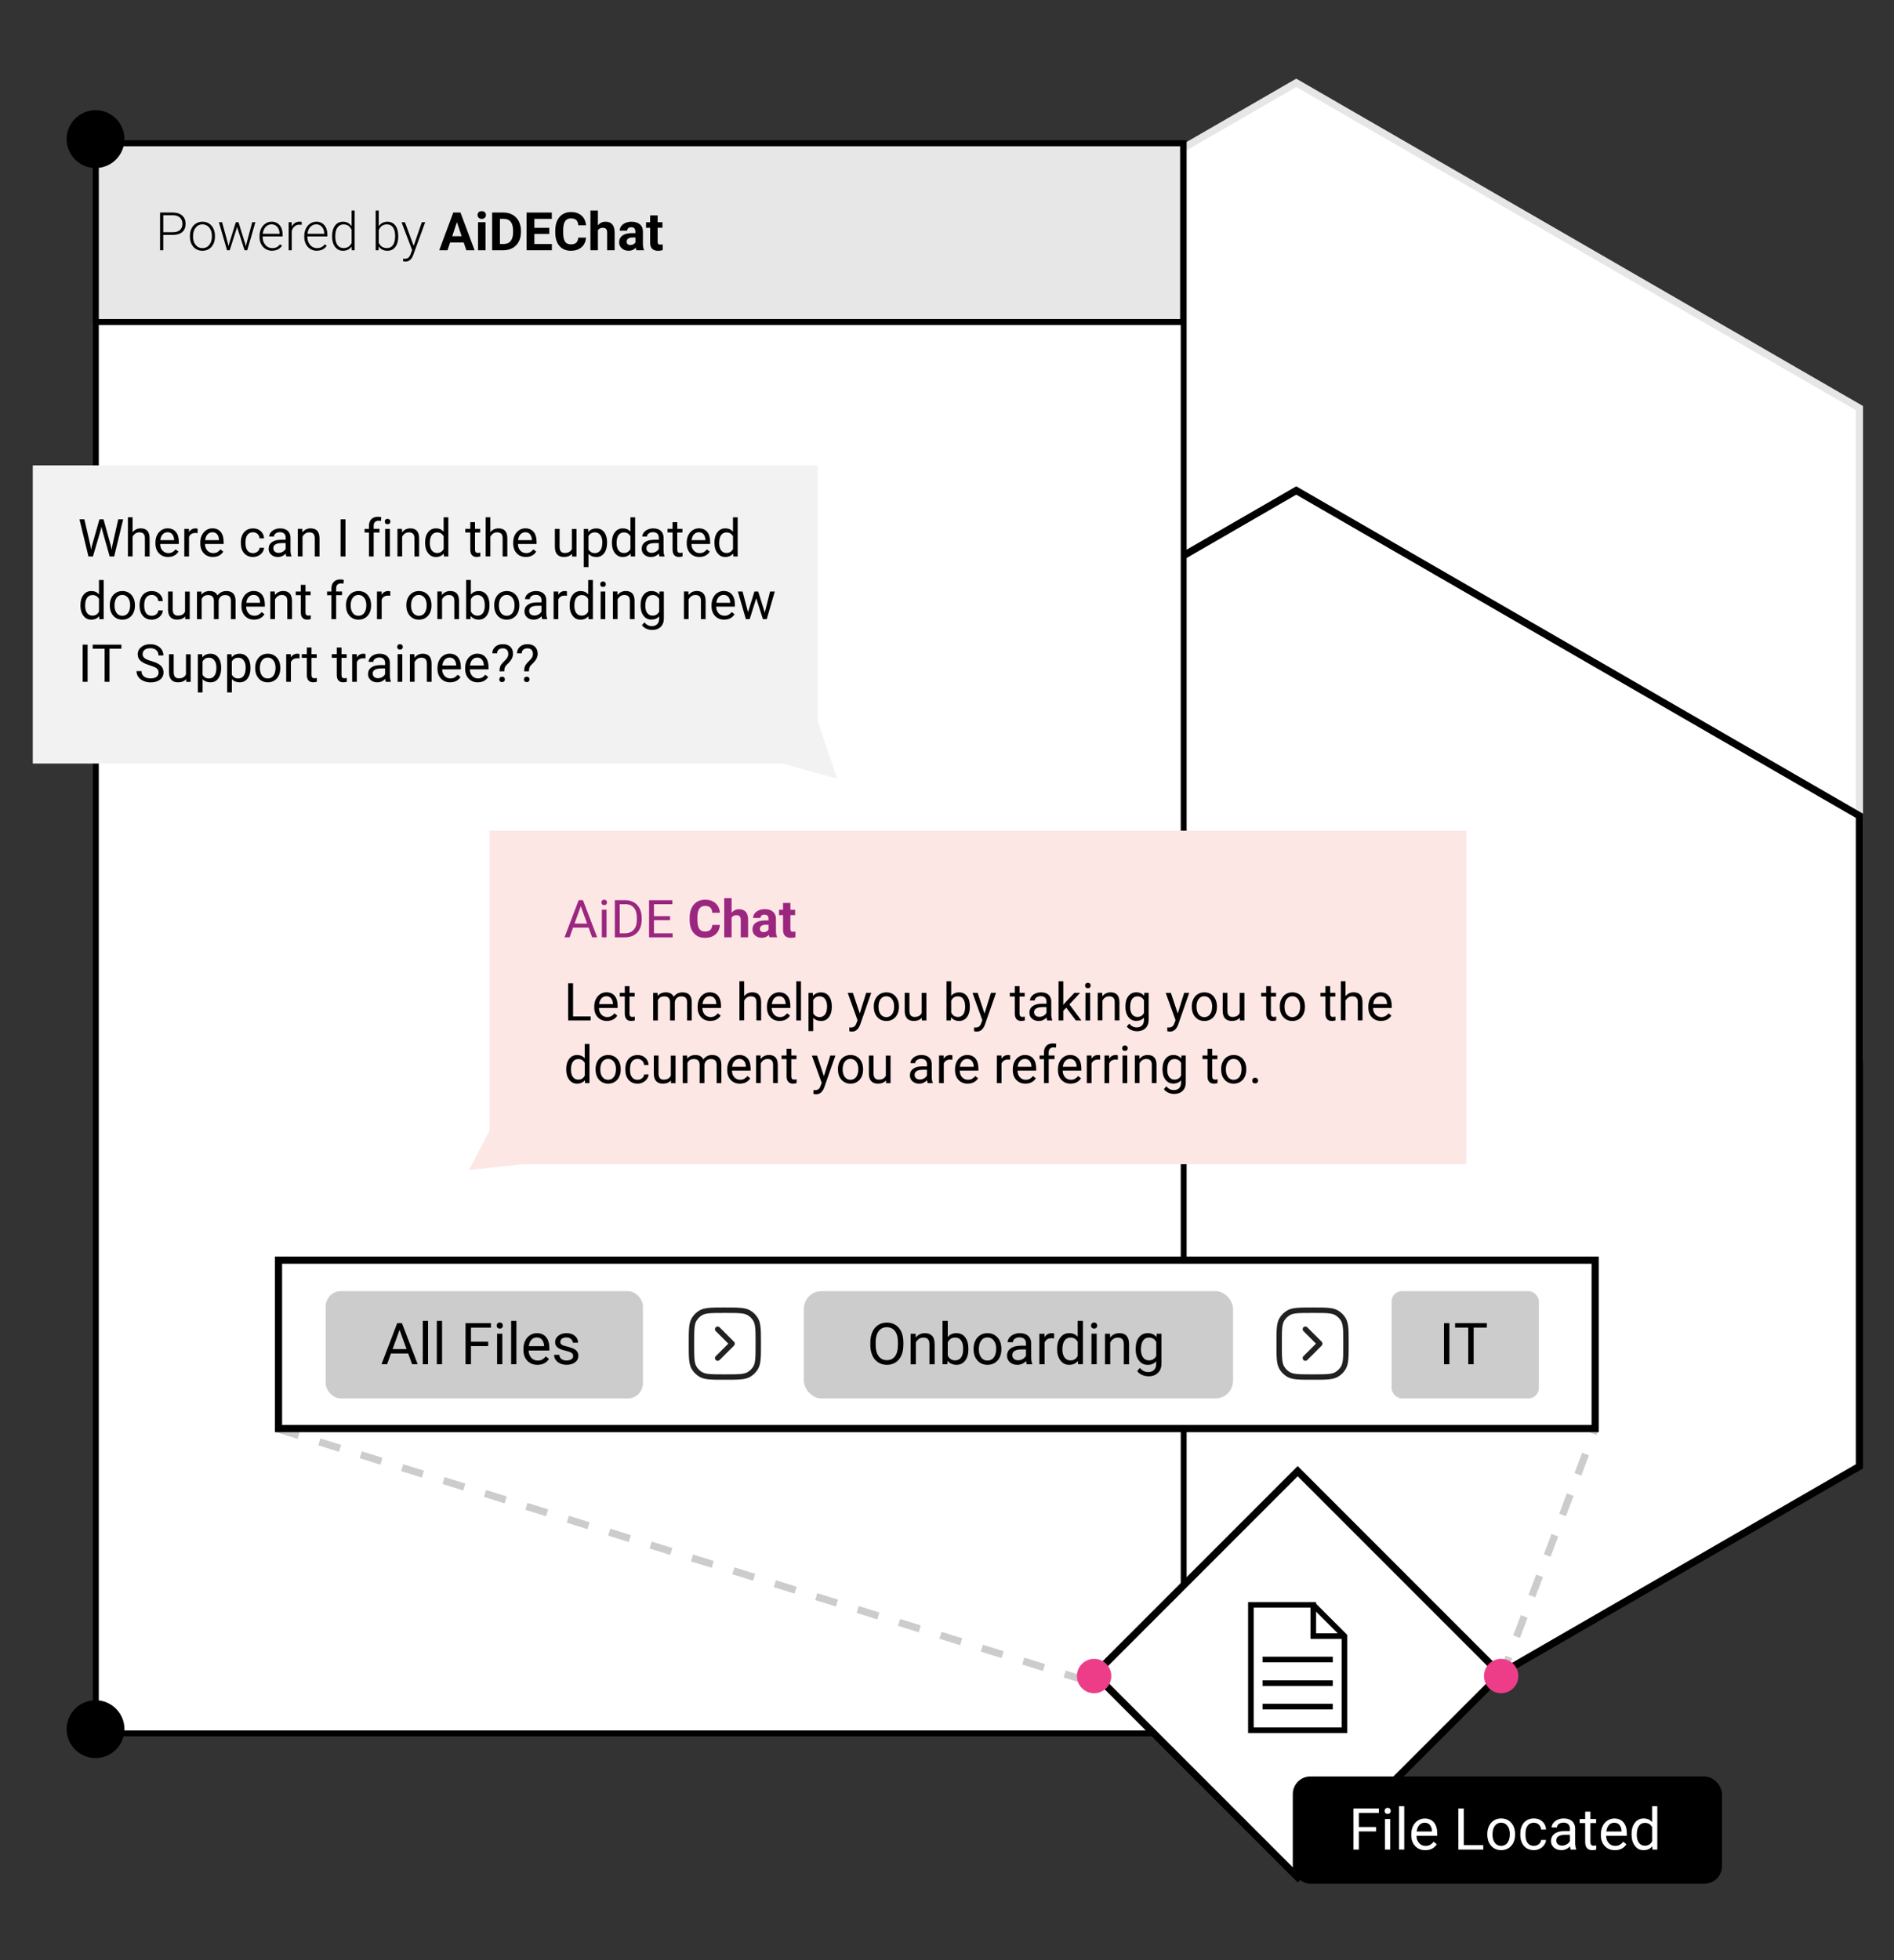 <?xml version="1.0" encoding="UTF-8"?><svg id="Layer_1" xmlns="http://www.w3.org/2000/svg" viewBox="0 0 580 600"><rect x="0" y="0" width="580" height="600" fill="#333333" stroke="none"/><defs><style>.cls-1{stroke:#e6e6e6;}.cls-1,.cls-2,.cls-3,.cls-4,.cls-5,.cls-6,.cls-7{stroke-miterlimit:10;}.cls-1,.cls-2,.cls-4{stroke-width:2.21px;}.cls-1,.cls-8,.cls-4,.cls-5,.cls-6{fill:#fff;}.cls-9{fill:#212121;fill-rule:evenodd;}.cls-2{stroke:#ccc;stroke-dasharray:6.64 6.64;}.cls-2,.cls-10{fill:none;}.cls-3{fill:#e7e7e7;stroke-width:1.81px;}.cls-3,.cls-4,.cls-5,.cls-6,.cls-10{stroke:#000;}.cls-11{fill:#ccc;}.cls-12{fill:#fce7e5;}.cls-5{stroke-width:2.22px;}.cls-6{stroke-width:1.8px;}.cls-13{fill:#9b267f;}.cls-14{fill:#ed3d89;}.cls-10{stroke-miterlimit:13.33;stroke-width:1.72px;}.cls-7{fill:#f2f2f2;stroke:#f2f2f2;stroke-width:1.11px;}</style></defs><polygon class="cls-1" points="224.49 124.92 224.49 324.06 396.95 423.63 569.41 324.06 569.41 124.92 396.95 25.35 224.49 124.92"/><polygon class="cls-4" points="224.49 249.71 224.49 448.85 396.95 548.42 569.41 448.85 569.41 249.71 396.95 150.14 224.49 249.71"/><rect class="cls-6" x="29.35" y="43.88" width="333.13" height="486.71"/><rect class="cls-3" x="29.35" y="43.88" width="332.95" height="54.69"/><path d="M49.99,71.9v4.7h-.97v-11.54h3.93c1.2,0,2.15.31,2.84.92.69.61,1.04,1.46,1.04,2.53s-.33,1.92-1,2.51c-.67.59-1.64.88-2.9.88h-2.93ZM49.99,71.08h2.96c.95,0,1.67-.23,2.16-.67s.75-1.08.75-1.88-.25-1.44-.74-1.91c-.49-.47-1.2-.72-2.1-.73h-3.02v5.19Z"/><path d="M58.16,72.19c0-.82.16-1.57.48-2.23s.77-1.17,1.36-1.54c.58-.37,1.25-.55,1.99-.55,1.14,0,2.07.4,2.77,1.2.71.8,1.06,1.86,1.06,3.18v.2c0,.83-.16,1.58-.48,2.24-.32.66-.77,1.17-1.35,1.53-.58.36-1.24.54-1.99.54-1.14,0-2.06-.4-2.77-1.2-.71-.8-1.07-1.86-1.07-3.18v-.19ZM59.11,72.45c0,1.02.27,1.87.8,2.52.53.66,1.23.99,2.09.99s1.55-.33,2.08-.99c.53-.66.8-1.53.8-2.6v-.18c0-.66-.12-1.25-.36-1.8-.24-.54-.58-.97-1.02-1.26-.44-.3-.94-.45-1.51-.45-.85,0-1.54.33-2.07,1-.53.66-.8,1.53-.8,2.6v.17Z"/><path d="M69.83,74.63l.14.74.19-.78,2.06-6.56h.81l2.04,6.51.22.9.18-.83,1.76-6.58h.98l-2.5,8.58h-.81l-2.2-6.8-.1-.47-.1.48-2.16,6.79h-.81l-2.49-8.58h.97l1.81,6.6Z"/><path d="M83.33,76.76c-.73,0-1.39-.18-1.98-.54s-1.05-.86-1.38-1.5c-.33-.64-.49-1.36-.49-2.16v-.34c0-.82.16-1.57.48-2.23s.76-1.18,1.34-1.56c.57-.38,1.19-.57,1.85-.57,1.04,0,1.87.36,2.48,1.07.61.71.92,1.68.92,2.91v.53h-6.12v.18c0,.97.28,1.78.84,2.43.56.65,1.26.97,2.1.97.51,0,.96-.09,1.34-.28s.74-.48,1.06-.89l.59.45c-.7,1.01-1.71,1.51-3.04,1.51ZM83.16,68.67c-.71,0-1.31.26-1.8.78-.49.52-.79,1.23-.89,2.11h5.14v-.1c-.03-.82-.26-1.5-.71-2.01-.44-.52-1.03-.78-1.74-.78Z"/><path d="M92.36,68.83c-.2-.04-.41-.06-.64-.06-.59,0-1.09.17-1.5.5-.41.33-.7.81-.88,1.44v5.89h-.94v-8.58h.93l.02,1.36c.5-1.01,1.31-1.52,2.42-1.52.26,0,.47.03.63.1l-.02.86Z"/><path d="M97.03,76.76c-.73,0-1.39-.18-1.98-.54s-1.05-.86-1.38-1.5c-.33-.64-.49-1.36-.49-2.16v-.34c0-.82.16-1.57.48-2.23s.76-1.18,1.34-1.56c.57-.38,1.19-.57,1.85-.57,1.04,0,1.87.36,2.48,1.07.61.71.92,1.68.92,2.91v.53h-6.12v.18c0,.97.28,1.78.84,2.43.56.65,1.26.97,2.1.97.51,0,.96-.09,1.34-.28s.74-.48,1.06-.89l.59.45c-.7,1.01-1.71,1.51-3.04,1.51ZM96.85,68.67c-.71,0-1.31.26-1.8.78-.49.52-.79,1.23-.89,2.11h5.14v-.1c-.03-.82-.26-1.5-.71-2.01-.44-.52-1.03-.78-1.74-.78Z"/><path d="M101.71,72.23c0-1.33.3-2.39.89-3.18.59-.79,1.4-1.18,2.42-1.18,1.16,0,2.04.46,2.65,1.37v-4.81h.94v12.17h-.89l-.04-1.14c-.61.87-1.5,1.3-2.68,1.3-.99,0-1.78-.4-2.39-1.19-.61-.8-.91-1.87-.91-3.22v-.11ZM102.67,72.4c0,1.09.22,1.96.66,2.59.44.63,1.06.95,1.85.95,1.17,0,2-.52,2.49-1.55v-4.03c-.49-1.11-1.32-1.67-2.47-1.67-.8,0-1.42.31-1.86.94-.44.63-.67,1.55-.67,2.77Z"/><path d="M121.96,72.4c0,1.34-.3,2.4-.89,3.18-.59.78-1.39,1.18-2.39,1.18-1.19,0-2.1-.44-2.71-1.33l-.04,1.17h-.89v-12.17h.94v4.84c.6-.94,1.5-1.4,2.68-1.4,1.01,0,1.82.39,2.41,1.16.59.77.88,1.85.88,3.23v.14ZM121.01,72.23c0-1.13-.22-2-.66-2.62-.44-.62-1.06-.92-1.85-.92-.61,0-1.12.15-1.55.45-.42.3-.74.74-.96,1.31v3.87c.48,1.08,1.32,1.62,2.52,1.62.78,0,1.39-.31,1.83-.93.44-.62.66-1.54.66-2.77Z"/><path d="M126.68,75.24l2.5-7.21h1.02l-3.66,10.03-.19.44c-.47,1.04-1.2,1.56-2.18,1.56-.23,0-.47-.04-.73-.11v-.78s.48.05.48.05c.46,0,.84-.11,1.13-.34.29-.23.53-.62.73-1.18l.42-1.16-3.23-8.5h1.04l2.66,7.21Z"/><path d="M142,74.22h-4.17l-.79,2.38h-2.53l4.3-11.54h2.2l4.32,11.54h-2.53l-.8-2.38ZM138.48,72.3h2.89l-1.45-4.32-1.43,4.32Z"/><path d="M146.24,65.81c0-.34.11-.63.34-.85.23-.22.54-.33.94-.33s.7.11.94.33c.23.22.35.5.35.85s-.12.63-.35.86c-.24.22-.55.33-.93.33s-.7-.11-.93-.33c-.24-.22-.35-.51-.35-.86ZM148.68,76.6h-2.3v-8.58h2.3v8.58Z"/><path d="M150.71,76.6v-11.54h3.55c1.01,0,1.92.23,2.72.69.8.46,1.43,1.11,1.87,1.95s.67,1.8.67,2.87v.53c0,1.07-.22,2.03-.66,2.86-.44.83-1.06,1.48-1.87,1.94-.8.46-1.71.69-2.72.7h-3.57ZM153.09,66.99v7.7h1.15c.93,0,1.64-.3,2.13-.91.49-.61.74-1.48.75-2.61v-.61c0-1.17-.24-2.06-.73-2.67s-1.2-.91-2.13-.91h-1.17Z"/><path d="M168.21,71.6h-4.57v3.09h5.36v1.91h-7.74v-11.54h7.72v1.93h-5.34v2.75h4.57v1.86Z"/><path d="M179.45,72.76c-.09,1.24-.55,2.22-1.38,2.93-.83.71-1.92,1.07-3.27,1.07-1.48,0-2.64-.5-3.49-1.49s-1.27-2.36-1.27-4.1v-.71c0-1.11.2-2.09.59-2.93.39-.85.95-1.49,1.68-1.95.73-.45,1.57-.68,2.53-.68,1.33,0,2.4.36,3.22,1.07.81.71,1.28,1.71,1.41,3h-2.38c-.06-.74-.27-1.29-.62-1.62s-.9-.5-1.63-.5c-.79,0-1.39.28-1.78.85-.39.57-.6,1.45-.61,2.64v.87c0,1.25.19,2.16.57,2.73.38.58.97.86,1.79.86.73,0,1.28-.17,1.64-.5.36-.34.57-.85.62-1.56h2.38Z"/><path d="M183.1,68.96c.61-.73,1.37-1.09,2.29-1.09,1.86,0,2.8,1.08,2.83,3.24v5.49h-2.29v-5.43c0-.49-.11-.85-.32-1.09-.21-.24-.56-.35-1.05-.35-.67,0-1.16.26-1.46.78v6.09h-2.29v-12.17h2.29v4.53Z"/><path d="M194.91,76.6c-.11-.21-.18-.46-.23-.77-.55.62-1.28.93-2.16.93-.84,0-1.54-.24-2.09-.73-.55-.49-.83-1.1-.83-1.84,0-.91.34-1.61,1.01-2.09.67-.49,1.65-.73,2.92-.74h1.05v-.49c0-.4-.1-.71-.31-.95-.2-.24-.52-.36-.96-.36-.39,0-.69.09-.91.28-.22.18-.33.44-.33.76h-2.29c0-.5.15-.96.46-1.38.31-.42.74-.75,1.3-.99.56-.24,1.19-.36,1.89-.36,1.06,0,1.9.27,2.52.8.62.53.93,1.28.93,2.24v3.72c0,.81.12,1.43.34,1.85v.13h-2.31ZM193.02,75.01c.34,0,.65-.08.94-.23.29-.15.5-.35.63-.61v-1.47h-.86c-1.15,0-1.76.4-1.83,1.19v.13c0,.29.09.52.29.71.2.19.48.28.82.28Z"/><path d="M201.39,65.92v2.11h1.47v1.68h-1.47v4.28c0,.32.06.54.18.68.12.14.35.21.7.21.25,0,.48-.02.67-.06v1.74c-.45.14-.91.21-1.39.21-1.61,0-2.43-.81-2.46-2.43v-4.62h-1.25v-1.68h1.25v-2.11h2.29Z"/><polygon class="cls-7" points="10.59 233.16 239.66 233.16 255.54 237.58 249.83 220.85 249.83 143.01 10.59 143.01 10.59 233.16"/><path d="M27.66,166.75l.22,1.5.32-1.35,2.25-7.93h1.26l2.19,7.93.31,1.37.24-1.53,1.76-7.77h1.51l-2.76,11.37h-1.37l-2.34-8.28-.18-.87-.18.87-2.43,8.28h-1.37l-2.75-11.37h1.5l1.8,7.78Z"/><path d="M40.61,162.91c.64-.79,1.47-1.18,2.5-1.18,1.78,0,2.69,1.01,2.7,3.02v5.58h-1.44v-5.59c0-.61-.14-1.06-.42-1.35-.27-.29-.7-.44-1.28-.44-.47,0-.88.12-1.23.37-.35.25-.63.58-.83.98v6.02h-1.44v-11.99h1.44v4.57Z"/><path d="M51.47,170.49c-1.14,0-2.08-.38-2.79-1.13s-1.08-1.76-1.08-3.02v-.27c0-.84.16-1.59.48-2.24.32-.66.77-1.17,1.34-1.55.57-.37,1.2-.56,1.87-.56,1.1,0,1.95.36,2.56,1.08.61.72.91,1.76.91,3.11v.6h-5.72c.02.83.26,1.51.73,2.02.47.51,1.06.77,1.78.77.51,0,.94-.1,1.3-.31.35-.21.66-.48.93-.83l.88.69c-.71,1.09-1.77,1.63-3.18,1.63ZM51.29,162.92c-.58,0-1.07.21-1.47.64-.4.42-.64,1.02-.73,1.78h4.23v-.11c-.04-.73-.24-1.3-.59-1.71s-.83-.6-1.44-.6Z"/><path d="M60.52,163.19c-.22-.04-.46-.05-.71-.05-.95,0-1.59.4-1.93,1.21v5.99h-1.44v-8.45h1.41l.02.98c.47-.75,1.14-1.13,2.01-1.13.28,0,.49.04.64.11v1.34Z"/><path d="M65.2,170.49c-1.14,0-2.08-.38-2.79-1.13s-1.08-1.76-1.08-3.02v-.27c0-.84.16-1.59.48-2.24.32-.66.77-1.17,1.34-1.55.57-.37,1.2-.56,1.87-.56,1.1,0,1.95.36,2.56,1.08.61.72.91,1.76.91,3.11v.6h-5.72c.02.83.26,1.51.73,2.02.47.51,1.06.77,1.78.77.51,0,.94-.1,1.3-.31.35-.21.66-.48.93-.83l.88.69c-.71,1.09-1.77,1.63-3.18,1.63ZM65.03,162.92c-.58,0-1.07.21-1.47.64-.4.42-.64,1.02-.73,1.78h4.23v-.11c-.04-.73-.24-1.3-.59-1.71s-.83-.6-1.44-.6Z"/><path d="M77.51,169.31c.52,0,.97-.16,1.35-.47.39-.31.6-.7.64-1.17h1.37c-.03.48-.19.94-.5,1.38-.31.44-.72.79-1.23,1.05-.51.26-1.06.39-1.63.39-1.15,0-2.06-.38-2.74-1.15-.68-.77-1.02-1.82-1.02-3.15v-.24c0-.82.15-1.55.45-2.19.3-.64.73-1.14,1.3-1.49.56-.35,1.23-.53,2-.53.95,0,1.73.28,2.36.85s.96,1.3,1,2.21h-1.37c-.04-.55-.25-1-.62-1.35-.37-.35-.83-.53-1.38-.53-.73,0-1.3.26-1.71.79-.4.53-.6,1.29-.6,2.29v.27c0,.97.2,1.72.6,2.25.4.53.97.79,1.72.79Z"/><path d="M87.71,170.34c-.08-.17-.15-.46-.2-.89-.67.7-1.47,1.05-2.4,1.05-.83,0-1.52-.24-2.05-.71-.53-.47-.8-1.07-.8-1.79,0-.88.33-1.56,1-2.05.67-.49,1.61-.73,2.82-.73h1.41v-.66c0-.5-.15-.91-.45-1.21-.3-.3-.75-.45-1.33-.45-.52,0-.95.13-1.3.39-.35.26-.52.57-.52.94h-1.45c0-.42.15-.83.45-1.22.3-.39.7-.7,1.22-.93.51-.23,1.08-.34,1.69-.34.97,0,1.74.24,2.29.73.55.49.84,1.16.86,2.01v3.89c0,.78.1,1.39.3,1.85v.12h-1.51ZM85.31,169.23c.45,0,.88-.12,1.29-.35.41-.23.7-.54.88-.91v-1.73h-1.13c-1.77,0-2.65.52-2.65,1.55,0,.45.15.81.45,1.06s.69.38,1.16.38Z"/><path d="M92.56,161.89l.05,1.06c.65-.81,1.49-1.22,2.53-1.22,1.78,0,2.69,1.01,2.7,3.02v5.58h-1.44v-5.59c0-.61-.14-1.06-.42-1.35-.27-.29-.7-.44-1.28-.44-.47,0-.88.12-1.23.37-.35.25-.63.58-.83.98v6.02h-1.44v-8.45h1.37Z"/><path d="M105.8,170.34h-1.5v-11.37h1.5v11.37Z"/><path d="M112.98,170.34v-7.33h-1.33v-1.12h1.33v-.87c0-.91.24-1.61.73-2.1.48-.49,1.17-.74,2.05-.74.33,0,.66.04.99.13l-.08,1.16c-.24-.05-.5-.07-.78-.07-.47,0-.83.14-1.08.41-.26.27-.38.67-.38,1.18v.89h1.8v1.12h-1.8v7.33h-1.44Z"/><path d="M117.83,159.65c0-.23.07-.43.21-.59.14-.16.36-.24.64-.24s.49.08.64.24c.15.16.22.36.22.59s-.07.43-.22.59c-.15.16-.36.23-.64.23s-.49-.08-.64-.23c-.14-.16-.21-.35-.21-.59ZM119.39,170.34h-1.44v-8.45h1.44v8.45Z"/><path d="M123.07,161.89l.05,1.06c.65-.81,1.49-1.22,2.53-1.22,1.78,0,2.69,1.01,2.7,3.02v5.58h-1.44v-5.59c0-.61-.14-1.06-.42-1.35-.27-.29-.7-.44-1.28-.44-.47,0-.88.12-1.23.37-.35.25-.63.58-.83.98v6.02h-1.44v-8.45h1.37Z"/><path d="M130.17,166.04c0-1.3.31-2.34.92-3.13.61-.79,1.42-1.18,2.41-1.18s1.77.34,2.35,1.02v-4.4h1.44v11.99h-1.33l-.07-.91c-.58.71-1.38,1.06-2.41,1.06s-1.78-.4-2.39-1.2c-.62-.8-.92-1.85-.92-3.14v-.11ZM131.62,166.21c0,.96.2,1.71.59,2.25.4.54.94.81,1.64.81.92,0,1.58-.41,2.01-1.23v-3.88c-.43-.8-1.1-1.19-1.99-1.19-.71,0-1.26.27-1.65.82-.4.55-.59,1.36-.59,2.43Z"/><path d="M145.46,159.84v2.04h1.58v1.12h-1.58v5.24c0,.34.07.59.21.76s.38.25.72.25c.17,0,.4-.03.69-.09v1.16c-.38.1-.75.16-1.11.16-.65,0-1.13-.2-1.46-.59-.33-.39-.49-.94-.49-1.66v-5.24h-1.54v-1.12h1.54v-2.04h1.44Z"/><path d="M150.16,162.91c.64-.79,1.47-1.18,2.5-1.18,1.78,0,2.69,1.01,2.7,3.02v5.58h-1.44v-5.59c0-.61-.14-1.06-.42-1.35-.27-.29-.7-.44-1.28-.44-.47,0-.88.12-1.23.37-.35.25-.63.58-.83.98v6.02h-1.44v-11.99h1.44v4.57Z"/><path d="M161.03,170.49c-1.14,0-2.08-.38-2.79-1.13s-1.08-1.76-1.08-3.02v-.27c0-.84.16-1.59.48-2.24.32-.66.77-1.17,1.34-1.55.57-.37,1.2-.56,1.87-.56,1.1,0,1.95.36,2.56,1.08.61.72.91,1.76.91,3.11v.6h-5.72c.02.83.26,1.51.73,2.02.47.51,1.06.77,1.78.77.51,0,.94-.1,1.3-.31.35-.21.66-.48.93-.83l.88.69c-.71,1.09-1.77,1.63-3.18,1.63ZM160.85,162.92c-.58,0-1.07.21-1.47.64-.4.42-.64,1.02-.73,1.78h4.23v-.11c-.04-.73-.24-1.3-.59-1.71s-.83-.6-1.44-.6Z"/><path d="M175.16,169.5c-.56.66-1.39.99-2.47.99-.9,0-1.59-.26-2.06-.78s-.71-1.3-.71-2.32v-5.5h1.44v5.46c0,1.28.52,1.92,1.56,1.92,1.1,0,1.84-.41,2.2-1.23v-6.14h1.44v8.45h-1.37l-.03-.84Z"/><path d="M185.9,166.21c0,1.29-.29,2.32-.88,3.11-.59.79-1.38,1.18-2.39,1.18s-1.83-.33-2.42-.98v4.07h-1.44v-11.69h1.32l.07.94c.59-.73,1.41-1.09,2.45-1.09s1.82.38,2.41,1.15c.59.77.89,1.83.89,3.19v.13ZM184.45,166.04c0-.95-.2-1.7-.61-2.26-.41-.55-.96-.83-1.67-.83-.87,0-1.53.39-1.97,1.16v4.04c.43.77,1.09,1.16,1.98,1.16.69,0,1.24-.27,1.65-.82.41-.55.61-1.36.61-2.45Z"/><path d="M187.38,166.04c0-1.3.31-2.34.92-3.13.61-.79,1.42-1.18,2.41-1.18s1.77.34,2.35,1.02v-4.4h1.44v11.99h-1.33l-.07-.91c-.58.71-1.38,1.06-2.41,1.06s-1.78-.4-2.39-1.2c-.62-.8-.92-1.85-.92-3.14v-.11ZM188.82,166.21c0,.96.2,1.71.59,2.25.4.54.94.81,1.64.81.92,0,1.58-.41,2.01-1.23v-3.88c-.43-.8-1.1-1.19-1.99-1.19-.71,0-1.26.27-1.65.82-.4.55-.59,1.36-.59,2.43Z"/><path d="M201.96,170.34c-.08-.17-.15-.46-.2-.89-.67.7-1.47,1.05-2.4,1.05-.83,0-1.52-.24-2.05-.71-.53-.47-.8-1.07-.8-1.79,0-.88.33-1.56,1-2.05.67-.49,1.61-.73,2.82-.73h1.41v-.66c0-.5-.15-.91-.45-1.21-.3-.3-.75-.45-1.33-.45-.52,0-.95.13-1.3.39-.35.26-.52.57-.52.94h-1.45c0-.42.15-.83.45-1.22.3-.39.7-.7,1.22-.93.51-.23,1.08-.34,1.69-.34.97,0,1.74.24,2.29.73.55.49.84,1.16.86,2.01v3.89c0,.78.1,1.39.3,1.85v.12h-1.51ZM199.56,169.23c.45,0,.88-.12,1.29-.35.41-.23.7-.54.88-.91v-1.73h-1.13c-1.77,0-2.65.52-2.65,1.55,0,.45.15.81.45,1.06s.69.38,1.16.38Z"/><path d="M207.4,159.84v2.04h1.58v1.12h-1.58v5.24c0,.34.07.59.21.76s.38.25.72.25c.17,0,.4-.03.69-.09v1.16c-.38.1-.75.16-1.11.16-.65,0-1.13-.2-1.46-.59-.33-.39-.49-.94-.49-1.66v-5.24h-1.54v-1.12h1.54v-2.04h1.44Z"/><path d="M214.17,170.49c-1.14,0-2.08-.38-2.79-1.13s-1.08-1.76-1.08-3.02v-.27c0-.84.16-1.59.48-2.24.32-.66.77-1.17,1.34-1.55.57-.37,1.2-.56,1.87-.56,1.1,0,1.95.36,2.56,1.08.61.72.91,1.76.91,3.11v.6h-5.72c.02.83.26,1.51.73,2.02.47.51,1.06.77,1.78.77.51,0,.94-.1,1.3-.31.35-.21.66-.48.93-.83l.88.69c-.71,1.09-1.77,1.63-3.18,1.63ZM213.99,162.92c-.58,0-1.07.21-1.47.64-.4.42-.64,1.02-.73,1.78h4.23v-.11c-.04-.73-.24-1.3-.59-1.71s-.83-.6-1.44-.6Z"/><path d="M218.78,166.04c0-1.3.31-2.34.92-3.13.61-.79,1.42-1.18,2.41-1.18s1.77.34,2.35,1.02v-4.4h1.44v11.99h-1.33l-.07-.91c-.58.71-1.38,1.06-2.41,1.06s-1.78-.4-2.39-1.2c-.62-.8-.92-1.85-.92-3.14v-.11ZM220.23,166.21c0,.96.2,1.71.59,2.25.4.54.94.81,1.64.81.92,0,1.58-.41,2.01-1.23v-3.88c-.43-.8-1.1-1.19-1.99-1.19-.71,0-1.26.27-1.65.82-.4.55-.59,1.36-.59,2.43Z"/><path d="M24.63,185.23c0-1.3.31-2.34.92-3.13.61-.79,1.42-1.18,2.41-1.18s1.77.34,2.35,1.02v-4.4h1.44v11.99h-1.33l-.07-.91c-.58.71-1.38,1.06-2.41,1.06s-1.78-.4-2.39-1.2c-.62-.8-.92-1.85-.92-3.14v-.11ZM26.07,185.39c0,.96.2,1.71.59,2.25.4.54.94.81,1.64.81.92,0,1.58-.41,2.01-1.23v-3.88c-.43-.8-1.1-1.19-1.99-1.19-.71,0-1.26.27-1.65.82-.4.55-.59,1.36-.59,2.43Z"/><path d="M33.62,185.22c0-.83.16-1.57.49-2.23.33-.66.78-1.17,1.36-1.53.58-.36,1.24-.54,1.99-.54,1.15,0,2.08.4,2.79,1.19.71.8,1.07,1.86,1.07,3.18v.1c0,.82-.16,1.56-.47,2.21-.31.65-.76,1.16-1.35,1.53s-1.26.55-2.02.55c-1.14,0-2.07-.4-2.78-1.19-.71-.8-1.07-1.85-1.07-3.16v-.1ZM35.07,185.39c0,.94.22,1.69.65,2.26.43.57,1.02.85,1.74.85s1.32-.29,1.75-.86c.43-.57.65-1.38.65-2.42,0-.93-.22-1.68-.66-2.25-.44-.58-1.02-.86-1.75-.86s-1.29.28-1.73.85c-.44.57-.66,1.38-.66,2.44Z"/><path d="M46.5,188.5c.52,0,.97-.16,1.35-.47.39-.31.6-.7.64-1.17h1.37c-.03.48-.19.94-.5,1.38-.31.44-.72.79-1.23,1.05-.51.26-1.06.39-1.63.39-1.15,0-2.06-.38-2.74-1.15-.68-.77-1.02-1.82-1.02-3.15v-.24c0-.82.15-1.55.45-2.19.3-.64.73-1.14,1.3-1.49.56-.35,1.23-.53,2-.53.95,0,1.73.28,2.36.85s.96,1.3,1,2.21h-1.37c-.04-.55-.25-1-.62-1.35-.37-.35-.83-.53-1.38-.53-.73,0-1.3.26-1.71.79-.4.53-.6,1.29-.6,2.29v.27c0,.97.2,1.72.6,2.25.4.53.97.79,1.72.79Z"/><path d="M56.7,188.68c-.56.66-1.39.99-2.47.99-.9,0-1.59-.26-2.06-.78s-.71-1.3-.71-2.32v-5.5h1.44v5.46c0,1.28.52,1.92,1.56,1.92,1.1,0,1.84-.41,2.2-1.23v-6.14h1.44v8.45h-1.37l-.03-.84Z"/><path d="M61.65,181.07l.04.94c.62-.73,1.45-1.09,2.51-1.09,1.18,0,1.99.45,2.41,1.36.28-.41.65-.73,1.1-.98.45-.25.98-.38,1.6-.38,1.85,0,2.79.98,2.83,2.94v5.66h-1.44v-5.57c0-.6-.14-1.06-.41-1.35-.28-.3-.74-.45-1.39-.45-.54,0-.98.16-1.33.48-.35.32-.56.75-.62,1.29v5.6h-1.45v-5.53c0-1.23-.6-1.84-1.8-1.84-.95,0-1.6.4-1.94,1.21v6.17h-1.44v-8.45h1.37Z"/><path d="M77.81,189.67c-1.14,0-2.08-.38-2.79-1.13s-1.08-1.76-1.08-3.02v-.27c0-.84.16-1.59.48-2.24.32-.66.77-1.17,1.34-1.55.57-.37,1.2-.56,1.87-.56,1.1,0,1.95.36,2.56,1.08.61.72.91,1.76.91,3.11v.6h-5.72c.02.83.26,1.51.73,2.02.47.51,1.06.77,1.78.77.51,0,.94-.1,1.3-.31.35-.21.66-.48.93-.83l.88.69c-.71,1.09-1.77,1.63-3.18,1.63ZM77.63,182.1c-.58,0-1.07.21-1.47.64-.4.42-.64,1.02-.73,1.78h4.23v-.11c-.04-.73-.24-1.3-.59-1.71s-.83-.6-1.44-.6Z"/><path d="M84.14,181.07l.05,1.06c.65-.81,1.49-1.22,2.53-1.22,1.78,0,2.69,1.01,2.7,3.02v5.58h-1.44v-5.59c0-.61-.14-1.06-.42-1.35-.27-.29-.7-.44-1.28-.44-.47,0-.88.12-1.23.37-.35.25-.63.58-.83.98v6.02h-1.44v-8.45h1.37Z"/><path d="M93.55,179.03v2.04h1.58v1.12h-1.58v5.24c0,.34.07.59.21.76s.38.25.72.25c.17,0,.4-.03.69-.09v1.16c-.38.1-.75.16-1.11.16-.65,0-1.13-.2-1.46-.59-.33-.39-.49-.94-.49-1.66v-5.24h-1.54v-1.12h1.54v-2.04h1.44Z"/><path d="M101.49,189.52v-7.33h-1.33v-1.12h1.33v-.87c0-.91.24-1.61.73-2.1.48-.49,1.17-.74,2.05-.74.33,0,.66.04.99.13l-.08,1.16c-.24-.05-.5-.07-.78-.07-.47,0-.83.14-1.08.41-.26.27-.38.67-.38,1.18v.89h1.8v1.12h-1.8v7.33h-1.44Z"/><path d="M105.94,185.22c0-.83.16-1.57.49-2.23.33-.66.78-1.17,1.36-1.53.58-.36,1.24-.54,1.99-.54,1.15,0,2.08.4,2.79,1.19.71.8,1.07,1.86,1.07,3.18v.1c0,.82-.16,1.56-.47,2.21-.31.65-.76,1.16-1.35,1.53s-1.26.55-2.02.55c-1.14,0-2.07-.4-2.78-1.19-.71-.8-1.07-1.85-1.07-3.16v-.1ZM107.39,185.39c0,.94.22,1.69.65,2.26.43.57,1.02.85,1.74.85s1.32-.29,1.75-.86c.43-.57.65-1.38.65-2.42,0-.93-.22-1.68-.66-2.25-.44-.58-1.02-.86-1.75-.86s-1.29.28-1.73.85c-.44.57-.66,1.38-.66,2.44Z"/><path d="M119.52,182.37c-.22-.04-.46-.05-.71-.05-.95,0-1.59.4-1.93,1.21v5.99h-1.44v-8.45h1.41l.02.98c.47-.75,1.14-1.13,2.01-1.13.28,0,.49.04.64.11v1.34Z"/><path d="M124.43,185.22c0-.83.16-1.57.49-2.23.33-.66.78-1.17,1.36-1.53.58-.36,1.24-.54,1.99-.54,1.15,0,2.08.4,2.79,1.19.71.8,1.07,1.86,1.07,3.18v.1c0,.82-.16,1.56-.47,2.21-.31.65-.76,1.16-1.35,1.53s-1.26.55-2.02.55c-1.14,0-2.07-.4-2.78-1.19-.71-.8-1.07-1.85-1.07-3.16v-.1ZM125.88,185.39c0,.94.22,1.69.65,2.26.43.57,1.02.85,1.74.85s1.32-.29,1.75-.86c.43-.57.65-1.38.65-2.42,0-.93-.22-1.68-.66-2.25-.44-.58-1.02-.86-1.75-.86s-1.29.28-1.73.85c-.44.57-.66,1.38-.66,2.44Z"/><path d="M135.29,181.07l.05,1.06c.65-.81,1.49-1.22,2.53-1.22,1.78,0,2.69,1.01,2.7,3.02v5.58h-1.44v-5.59c0-.61-.14-1.06-.42-1.35-.27-.29-.7-.44-1.28-.44-.47,0-.88.12-1.23.37-.35.25-.63.58-.83.98v6.02h-1.44v-8.45h1.37Z"/><path d="M149.9,185.39c0,1.29-.3,2.33-.89,3.11-.59.78-1.39,1.17-2.39,1.17-1.07,0-1.89-.38-2.47-1.13l-.07.98h-1.33v-11.99h1.44v4.47c.58-.72,1.39-1.08,2.41-1.08s1.83.39,2.42,1.16c.59.78.88,1.84.88,3.19v.12ZM148.45,185.23c0-.98-.19-1.74-.57-2.28-.38-.54-.93-.8-1.64-.8-.95,0-1.64.44-2.05,1.33v3.65c.44.88,1.13,1.33,2.07,1.33.69,0,1.23-.27,1.62-.8.39-.54.58-1.34.58-2.42Z"/><path d="M151.33,185.22c0-.83.16-1.57.49-2.23.33-.66.78-1.17,1.36-1.53.58-.36,1.24-.54,1.99-.54,1.15,0,2.08.4,2.79,1.19.71.8,1.07,1.86,1.07,3.18v.1c0,.82-.16,1.56-.47,2.21-.31.65-.76,1.16-1.35,1.53s-1.26.55-2.02.55c-1.14,0-2.07-.4-2.78-1.19-.71-.8-1.07-1.85-1.07-3.16v-.1ZM152.78,185.39c0,.94.22,1.69.65,2.26.43.57,1.02.85,1.74.85s1.32-.29,1.75-.86c.43-.57.65-1.38.65-2.42,0-.93-.22-1.68-.66-2.25-.44-.58-1.02-.86-1.75-.86s-1.29.28-1.73.85c-.44.57-.66,1.38-.66,2.44Z"/><path d="M166.05,189.52c-.08-.17-.15-.46-.2-.89-.67.7-1.47,1.05-2.4,1.05-.83,0-1.52-.24-2.05-.71-.53-.47-.8-1.07-.8-1.79,0-.88.33-1.56,1-2.05.67-.49,1.61-.73,2.82-.73h1.41v-.66c0-.5-.15-.91-.45-1.21-.3-.3-.75-.45-1.33-.45-.52,0-.95.13-1.3.39-.35.26-.52.57-.52.94h-1.45c0-.42.15-.83.45-1.22.3-.39.7-.7,1.22-.93.51-.23,1.08-.34,1.69-.34.97,0,1.74.24,2.29.73.55.49.84,1.16.86,2.01v3.89c0,.78.1,1.39.3,1.85v.12h-1.51ZM163.65,188.42c.45,0,.88-.12,1.29-.35.41-.23.7-.54.88-.91v-1.73h-1.13c-1.77,0-2.65.52-2.65,1.55,0,.45.15.81.45,1.06s.69.38,1.16.38Z"/><path d="M173.61,182.37c-.22-.04-.46-.05-.71-.05-.95,0-1.59.4-1.93,1.21v5.99h-1.44v-8.45h1.41l.02.98c.47-.75,1.14-1.13,2.01-1.13.28,0,.49.04.64.11v1.34Z"/><path d="M174.44,185.23c0-1.3.31-2.34.92-3.13.61-.79,1.42-1.18,2.41-1.18s1.77.34,2.35,1.02v-4.4h1.44v11.99h-1.33l-.07-.91c-.58.71-1.38,1.06-2.41,1.06s-1.78-.4-2.39-1.2c-.62-.8-.92-1.85-.92-3.14v-.11ZM175.88,185.39c0,.96.2,1.71.59,2.25.4.54.94.81,1.64.81.92,0,1.58-.41,2.01-1.23v-3.88c-.43-.8-1.1-1.19-1.99-1.19-.71,0-1.26.27-1.65.82-.4.55-.59,1.36-.59,2.43Z"/><path d="M183.81,178.83c0-.23.07-.43.21-.59.14-.16.36-.24.64-.24s.49.08.64.24c.15.16.22.36.22.59s-.07.43-.22.59c-.15.16-.36.23-.64.23s-.49-.08-.64-.23c-.14-.16-.21-.35-.21-.59ZM185.37,189.52h-1.44v-8.45h1.44v8.45Z"/><path d="M189.05,181.07l.05,1.06c.65-.81,1.49-1.22,2.53-1.22,1.78,0,2.69,1.01,2.7,3.02v5.58h-1.44v-5.59c0-.61-.14-1.06-.42-1.35-.27-.29-.7-.44-1.28-.44-.47,0-.88.12-1.23.37-.35.25-.63.58-.83.98v6.02h-1.44v-8.45h1.37Z"/><path d="M196.16,185.23c0-1.32.3-2.36.91-3.14.61-.78,1.42-1.17,2.42-1.17s1.83.36,2.41,1.09l.07-.94h1.32v8.24c0,1.09-.32,1.95-.97,2.58-.65.63-1.52.94-2.61.94-.61,0-1.2-.13-1.79-.39-.58-.26-1.03-.62-1.33-1.07l.75-.87c.62.77,1.38,1.15,2.27,1.15.7,0,1.25-.2,1.64-.59s.59-.95.59-1.67v-.73c-.58.67-1.37,1-2.37,1s-1.79-.4-2.4-1.19c-.61-.8-.92-1.88-.92-3.25ZM197.61,185.39c0,.95.2,1.7.59,2.24.39.54.94.82,1.64.82.91,0,1.58-.41,2.01-1.24v-3.86c-.44-.81-1.11-1.21-1.99-1.21-.7,0-1.25.27-1.65.82-.4.55-.59,1.36-.59,2.43Z"/><path d="M210.8,181.07l.05,1.06c.65-.81,1.49-1.22,2.53-1.22,1.78,0,2.69,1.01,2.7,3.02v5.58h-1.44v-5.59c0-.61-.14-1.06-.42-1.35-.27-.29-.7-.44-1.28-.44-.47,0-.88.12-1.23.37-.35.25-.63.58-.83.98v6.02h-1.44v-8.45h1.37Z"/><path d="M221.76,189.67c-1.14,0-2.08-.38-2.79-1.13s-1.08-1.76-1.08-3.02v-.27c0-.84.16-1.59.48-2.24.32-.66.77-1.17,1.34-1.55.57-.37,1.2-.56,1.87-.56,1.1,0,1.95.36,2.56,1.08.61.72.91,1.76.91,3.11v.6h-5.72c.02.83.26,1.51.73,2.02.47.51,1.06.77,1.78.77.51,0,.94-.1,1.3-.31.35-.21.66-.48.93-.83l.88.69c-.71,1.09-1.77,1.63-3.18,1.63ZM221.58,182.1c-.58,0-1.07.21-1.47.64-.4.42-.64,1.02-.73,1.78h4.23v-.11c-.04-.73-.24-1.3-.59-1.71s-.83-.6-1.44-.6Z"/><path d="M234.2,187.53l1.62-6.46h1.44l-2.46,8.45h-1.17l-2.05-6.4-2,6.4h-1.17l-2.45-8.45h1.44l1.66,6.32,1.97-6.32h1.16l2.01,6.46Z"/><path d="M26.82,208.7h-1.5v-11.37h1.5v11.37Z"/><path d="M37.18,198.56h-3.65v10.14h-1.49v-10.14h-3.65v-1.23h8.79v1.23Z"/><path d="M45.86,203.64c-1.29-.37-2.22-.82-2.81-1.36-.59-.54-.88-1.2-.88-1.99,0-.9.36-1.64,1.07-2.22.72-.59,1.65-.88,2.79-.88.78,0,1.48.15,2.09.45.61.3,1.08.72,1.42,1.25.34.53.5,1.11.5,1.74h-1.51c0-.69-.22-1.23-.66-1.62-.44-.39-1.05-.59-1.85-.59-.74,0-1.32.16-1.73.49-.41.33-.62.78-.62,1.36,0,.46.2.86.59,1.18.39.32,1.06.61,2.01.88.94.27,1.68.56,2.22.88.53.32.93.69,1.19,1.12.26.43.39.93.39,1.51,0,.92-.36,1.66-1.08,2.21s-1.68.83-2.88.83c-.78,0-1.51-.15-2.19-.45-.68-.3-1.2-.71-1.56-1.23-.37-.52-.55-1.11-.55-1.77h1.51c0,.69.25,1.23.76,1.63.51.4,1.19.6,2.03.6.79,0,1.4-.16,1.82-.48s.63-.76.63-1.32-.2-.99-.59-1.29c-.39-.3-1.1-.6-2.12-.9Z"/><path d="M56.99,207.87c-.56.66-1.39.99-2.47.99-.9,0-1.59-.26-2.06-.78s-.71-1.3-.71-2.32v-5.5h1.44v5.46c0,1.28.52,1.92,1.56,1.92,1.1,0,1.84-.41,2.2-1.23v-6.14h1.44v8.45h-1.37l-.03-.84Z"/><path d="M67.72,204.57c0,1.29-.29,2.32-.88,3.11-.59.79-1.38,1.18-2.39,1.18s-1.83-.33-2.42-.98v4.07h-1.44v-11.69h1.32l.07.94c.59-.73,1.41-1.09,2.45-1.09s1.82.38,2.41,1.15c.59.77.89,1.83.89,3.19v.13ZM66.27,204.41c0-.95-.2-1.7-.61-2.26-.41-.55-.96-.83-1.67-.83-.87,0-1.53.39-1.97,1.16v4.04c.43.77,1.09,1.16,1.98,1.16.69,0,1.24-.27,1.65-.82.41-.55.61-1.36.61-2.45Z"/><path d="M76.69,204.57c0,1.29-.29,2.32-.88,3.11-.59.79-1.38,1.18-2.39,1.18s-1.83-.33-2.42-.98v4.07h-1.44v-11.69h1.32l.07.94c.59-.73,1.41-1.09,2.45-1.09s1.82.38,2.41,1.15c.59.77.89,1.83.89,3.19v.13ZM75.24,204.41c0-.95-.2-1.7-.61-2.26-.41-.55-.96-.83-1.67-.83-.87,0-1.53.39-1.97,1.16v4.04c.43.77,1.09,1.16,1.98,1.16.69,0,1.24-.27,1.65-.82.41-.55.61-1.36.61-2.45Z"/><path d="M78.14,204.4c0-.83.16-1.57.49-2.23.33-.66.78-1.17,1.36-1.53.58-.36,1.24-.54,1.99-.54,1.15,0,2.08.4,2.79,1.19.71.8,1.07,1.86,1.07,3.18v.1c0,.82-.16,1.56-.47,2.21-.31.65-.76,1.16-1.35,1.53s-1.26.55-2.02.55c-1.14,0-2.07-.4-2.78-1.19-.71-.8-1.07-1.85-1.07-3.16v-.1ZM79.59,204.57c0,.94.22,1.69.65,2.26.43.57,1.02.85,1.74.85s1.32-.29,1.75-.86c.43-.57.65-1.38.65-2.42,0-.93-.22-1.68-.66-2.25-.44-.58-1.02-.86-1.75-.86s-1.29.28-1.73.85c-.44.57-.66,1.38-.66,2.44Z"/><path d="M91.72,201.55c-.22-.04-.46-.05-.71-.05-.95,0-1.59.4-1.93,1.21v5.99h-1.44v-8.45h1.41l.02.98c.47-.75,1.14-1.13,2.01-1.13.28,0,.49.04.64.11v1.34Z"/><path d="M95.4,198.21v2.04h1.58v1.12h-1.58v5.24c0,.34.07.59.21.76s.38.25.72.25c.17,0,.4-.03.69-.09v1.16c-.38.1-.75.16-1.11.16-.65,0-1.13-.2-1.46-.59-.33-.39-.49-.94-.49-1.66v-5.24h-1.54v-1.12h1.54v-2.04h1.44Z"/><path d="M104.58,198.21v2.04h1.58v1.12h-1.58v5.24c0,.34.07.59.21.76s.38.25.72.25c.17,0,.4-.03.69-.09v1.16c-.38.1-.75.16-1.11.16-.65,0-1.13-.2-1.46-.59-.33-.39-.49-.94-.49-1.66v-5.24h-1.54v-1.12h1.54v-2.04h1.44Z"/><path d="M111.92,201.55c-.22-.04-.46-.05-.71-.05-.95,0-1.59.4-1.93,1.21v5.99h-1.44v-8.45h1.41l.02.98c.47-.75,1.14-1.13,2.01-1.13.28,0,.49.04.64.11v1.34Z"/><path d="M118.15,208.7c-.08-.17-.15-.46-.2-.89-.67.7-1.47,1.05-2.4,1.05-.83,0-1.52-.24-2.05-.71-.53-.47-.8-1.07-.8-1.79,0-.88.33-1.56,1-2.05.67-.49,1.61-.73,2.82-.73h1.41v-.66c0-.5-.15-.91-.45-1.21-.3-.3-.75-.45-1.33-.45-.52,0-.95.13-1.3.39-.35.26-.52.57-.52.94h-1.45c0-.42.15-.83.45-1.22.3-.39.7-.7,1.22-.93.51-.23,1.08-.34,1.69-.34.97,0,1.74.24,2.29.73.55.49.84,1.16.86,2.01v3.89c0,.78.1,1.39.3,1.85v.12h-1.51ZM115.75,207.6c.45,0,.88-.12,1.29-.35.41-.23.7-.54.88-.91v-1.73h-1.13c-1.77,0-2.65.52-2.65,1.55,0,.45.15.81.45,1.06s.69.38,1.16.38Z"/><path d="M121.64,198.02c0-.23.07-.43.21-.59.14-.16.36-.24.64-.24s.49.08.64.24c.15.16.22.36.22.59s-.07.43-.22.59c-.15.16-.36.23-.64.23s-.49-.08-.64-.23c-.14-.16-.21-.35-.21-.59ZM123.2,208.7h-1.44v-8.45h1.44v8.45Z"/><path d="M126.88,200.26l.05,1.06c.65-.81,1.49-1.22,2.53-1.22,1.78,0,2.69,1.01,2.7,3.02v5.58h-1.44v-5.59c0-.61-.14-1.06-.42-1.35-.27-.29-.7-.44-1.28-.44-.47,0-.88.12-1.23.37-.35.25-.63.58-.83.98v6.02h-1.44v-8.45h1.37Z"/><path d="M137.84,208.86c-1.14,0-2.08-.38-2.79-1.13s-1.08-1.76-1.08-3.02v-.27c0-.84.16-1.59.48-2.24.32-.66.77-1.17,1.34-1.55.57-.37,1.2-.56,1.87-.56,1.1,0,1.95.36,2.56,1.08.61.72.91,1.76.91,3.11v.6h-5.72c.02.83.26,1.51.73,2.02.47.51,1.06.77,1.78.77.51,0,.94-.1,1.3-.31.35-.21.66-.48.93-.83l.88.69c-.71,1.09-1.77,1.63-3.18,1.63ZM137.66,201.29c-.58,0-1.07.21-1.47.64-.4.42-.64,1.02-.73,1.78h4.23v-.11c-.04-.73-.24-1.3-.59-1.71s-.83-.6-1.44-.6Z"/><path d="M146.31,208.86c-1.14,0-2.08-.38-2.79-1.13s-1.08-1.76-1.08-3.02v-.27c0-.84.16-1.59.48-2.24.32-.66.77-1.17,1.34-1.55.57-.37,1.2-.56,1.87-.56,1.1,0,1.95.36,2.56,1.08.61.72.91,1.76.91,3.11v.6h-5.72c.02.83.26,1.51.73,2.02.47.51,1.06.77,1.78.77.51,0,.94-.1,1.3-.31.35-.21.66-.48.93-.83l.88.69c-.71,1.09-1.77,1.63-3.18,1.63ZM146.13,201.29c-.58,0-1.07.21-1.47.64-.4.42-.64,1.02-.73,1.78h4.23v-.11c-.04-.73-.24-1.3-.59-1.71s-.83-.6-1.44-.6Z"/><path d="M152.96,205.49c.01-.62.08-1.11.21-1.47.13-.36.4-.76.8-1.19l1.02-1.05c.44-.49.66-1.02.66-1.59s-.14-.97-.43-1.28c-.29-.31-.7-.46-1.25-.46s-.96.14-1.28.42c-.32.28-.48.66-.48,1.13h-1.44c.01-.84.31-1.52.9-2.04.59-.52,1.36-.78,2.31-.78s1.75.26,2.3.79c.55.53.82,1.25.82,2.17s-.42,1.81-1.26,2.69l-.85.84c-.38.42-.57,1.03-.57,1.82h-1.44ZM152.9,207.97c0-.24.07-.44.21-.6.14-.16.36-.24.64-.24s.49.08.64.24c.15.16.22.36.22.6s-.07.43-.22.59c-.15.15-.36.23-.64.23s-.49-.08-.64-.23c-.14-.15-.21-.35-.21-.59Z"/><path d="M160.51,205.49c.01-.62.08-1.11.21-1.47.13-.36.4-.76.8-1.19l1.02-1.05c.44-.49.66-1.02.66-1.59s-.14-.97-.43-1.28c-.29-.31-.7-.46-1.25-.46s-.96.14-1.28.42c-.32.28-.48.66-.48,1.13h-1.44c.01-.84.31-1.52.9-2.04.59-.52,1.36-.78,2.31-.78s1.75.26,2.3.79c.55.53.82,1.25.82,2.17s-.42,1.81-1.26,2.69l-.85.84c-.38.42-.57,1.03-.57,1.82h-1.44ZM160.45,207.97c0-.24.07-.44.21-.6.14-.16.36-.24.64-.24s.49.08.64.24c.15.16.22.36.22.6s-.07.43-.22.59c-.15.15-.36.23-.64.23s-.49-.08-.64-.23c-.14-.15-.21-.35-.21-.59Z"/><polyline class="cls-2" points="85.12 437.41 336.28 515.59 460.51 511.32 488.49 437.28"/><rect class="cls-4" x="85.28" y="385.73" width="403.21" height="51.55"/><rect class="cls-11" x="99.75" y="395.22" width="97.13" height="32.83" rx="4.62" ry="4.62"/><path d="M124.99,414.3h-5.27l-1.18,3.29h-1.71l4.81-12.58h1.45l4.81,12.58h-1.7l-1.2-3.29ZM120.22,412.95h4.28l-2.14-5.89-2.13,5.89Z"/><path d="M131.07,417.6h-1.6v-13.28h1.6v13.28Z"/><path d="M135.37,417.6h-1.6v-13.28h1.6v13.28Z"/><path d="M149.5,412.04h-5.28v5.56h-1.66v-12.58h7.8v1.36h-6.14v4.31h5.28v1.36Z"/><path d="M152.1,405.76c0-.26.08-.48.24-.66.16-.18.39-.27.7-.27s.55.09.71.27c.16.18.24.4.24.66s-.08.48-.24.65c-.16.17-.4.26-.71.26s-.55-.09-.7-.26c-.16-.17-.24-.39-.24-.65ZM153.83,417.6h-1.6v-9.35h1.6v9.35Z"/><path d="M158.13,417.6h-1.6v-13.28h1.6v13.28Z"/><path d="M164.57,417.77c-1.27,0-2.3-.42-3.09-1.25-.8-.83-1.19-1.95-1.19-3.34v-.29c0-.93.18-1.76.53-2.48s.85-1.3,1.49-1.71,1.33-.62,2.07-.62c1.22,0,2.16.4,2.84,1.2s1.01,1.95,1.01,3.44v.67h-6.34c.02.92.29,1.67.81,2.23.52.57,1.17.85,1.97.85.56,0,1.04-.12,1.43-.35.39-.23.73-.54,1.03-.92l.98.76c-.78,1.2-1.96,1.81-3.53,1.81ZM164.37,409.39c-.65,0-1.19.23-1.62.7-.44.47-.71,1.13-.81,1.98h4.68v-.12c-.05-.81-.27-1.44-.66-1.89-.39-.45-.92-.67-1.59-.67Z"/><path d="M175.51,415.12c0-.43-.16-.77-.49-1.01-.33-.24-.89-.45-1.7-.62-.81-.17-1.45-.38-1.93-.62-.48-.24-.83-.53-1.05-.86-.23-.33-.34-.73-.34-1.19,0-.77.32-1.41.97-1.94.65-.53,1.48-.8,2.48-.8,1.06,0,1.92.27,2.58.82.66.55.99,1.25.99,2.1h-1.61c0-.44-.19-.81-.56-1.13-.37-.32-.84-.48-1.4-.48s-1.04.13-1.37.38c-.33.25-.49.58-.49.99,0,.39.15.68.46.87.31.2.86.38,1.66.56.8.18,1.44.39,1.94.64.5.25.86.55,1.1.89.24.35.36.77.36,1.27,0,.84-.33,1.51-1,2.01-.67.5-1.54.76-2.6.76-.75,0-1.41-.13-1.99-.4-.58-.27-1.03-.64-1.35-1.11-.33-.48-.49-.99-.49-1.54h1.6c.03.54.24.96.64,1.27.4.31.93.47,1.59.47.61,0,1.09-.12,1.46-.37.37-.25.55-.57.55-.98Z"/><rect class="cls-11" x="246.17" y="395.22" width="131.43" height="32.83" rx="5.38" ry="5.38"/><path d="M276.63,411.71c0,1.23-.21,2.31-.62,3.23-.41.92-1,1.62-1.76,2.1-.76.48-1.65.73-2.66.73s-1.87-.24-2.64-.73c-.77-.49-1.36-1.18-1.78-2.08-.42-.9-.64-1.95-.65-3.13v-.91c0-1.21.21-2.28.63-3.21.42-.93,1.02-1.64,1.78-2.13s1.65-.74,2.64-.74,1.9.24,2.67.73c.77.49,1.36,1.19,1.78,2.12.41.93.62,2,.62,3.23v.8ZM274.98,410.9c0-1.49-.3-2.64-.9-3.44-.6-.8-1.44-1.2-2.52-1.2s-1.87.4-2.48,1.2c-.6.8-.91,1.91-.93,3.32v.92c0,1.45.3,2.58.91,3.41.61.83,1.44,1.24,2.51,1.24s1.9-.39,2.49-1.17.89-1.9.91-3.36v-.93Z"/><path d="M280.38,408.25l.05,1.18c.71-.9,1.65-1.35,2.8-1.35,1.98,0,2.97,1.12,2.99,3.35v6.18h-1.6v-6.19c0-.67-.16-1.17-.46-1.5-.3-.32-.77-.48-1.41-.48-.52,0-.97.14-1.37.42-.39.28-.7.64-.92,1.09v6.66h-1.6v-9.35h1.51Z"/><path d="M296.55,413.03c0,1.43-.33,2.58-.99,3.44-.66.87-1.54,1.3-2.64,1.3-1.18,0-2.09-.42-2.74-1.25l-.08,1.08h-1.47v-13.28h1.6v4.95c.65-.8,1.54-1.2,2.67-1.2s2.03.43,2.68,1.29c.65.86.97,2.03.97,3.53v.14ZM294.95,412.84c0-1.09-.21-1.93-.63-2.52-.42-.59-1.03-.89-1.82-.89-1.05,0-1.81.49-2.27,1.47v4.04c.49.98,1.25,1.47,2.29,1.47.77,0,1.36-.3,1.79-.89.43-.59.64-1.49.64-2.68Z"/><path d="M298.14,412.84c0-.92.18-1.74.54-2.47.36-.73.86-1.3,1.5-1.69.64-.4,1.38-.6,2.2-.6,1.27,0,2.3.44,3.09,1.32.79.88,1.18,2.05,1.18,3.52v.11c0,.91-.17,1.73-.52,2.45-.35.72-.85,1.29-1.5,1.69-.65.4-1.39.6-2.23.6-1.27,0-2.29-.44-3.08-1.32-.79-.88-1.18-2.05-1.18-3.5v-.11ZM299.75,413.03c0,1.04.24,1.87.72,2.5.48.63,1.12.94,1.93.94s1.46-.32,1.94-.96c.48-.64.72-1.53.72-2.68,0-1.03-.24-1.86-.73-2.49s-1.13-.96-1.94-.96-1.43.31-1.91.94c-.48.63-.73,1.53-.73,2.7Z"/><path d="M314.43,417.6c-.09-.18-.17-.51-.22-.99-.74.77-1.63,1.16-2.66,1.16-.92,0-1.68-.26-2.27-.78-.59-.52-.89-1.18-.89-1.98,0-.97.37-1.73,1.11-2.27.74-.54,1.78-.81,3.12-.81h1.56v-.73c0-.56-.17-1-.5-1.34-.33-.33-.83-.5-1.48-.5-.57,0-1.05.14-1.43.43-.39.29-.58.64-.58,1.05h-1.61c0-.47.17-.92.5-1.35.33-.43.78-.78,1.35-1.03.57-.25,1.19-.38,1.87-.38,1.08,0,1.92.27,2.53.81.61.54.93,1.28.95,2.23v4.3c0,.86.11,1.54.33,2.05v.14h-1.68ZM311.78,416.38c.5,0,.98-.13,1.43-.39s.77-.6.98-1.01v-1.92h-1.25c-1.96,0-2.94.57-2.94,1.72,0,.5.17.89.5,1.18.33.28.76.42,1.29.42Z"/><path d="M322.81,409.68c-.24-.04-.5-.06-.79-.06-1.05,0-1.76.45-2.14,1.34v6.64h-1.6v-9.35h1.56l.03,1.08c.52-.84,1.27-1.25,2.23-1.25.31,0,.55.04.71.12v1.49Z"/><path d="M323.73,412.84c0-1.44.34-2.59,1.02-3.46s1.57-1.31,2.67-1.31,1.96.37,2.6,1.12v-4.88h1.6v13.28h-1.47l-.08-1c-.64.78-1.53,1.18-2.67,1.18s-1.97-.44-2.65-1.33-1.02-2.05-1.02-3.47v-.12ZM325.33,413.03c0,1.06.22,1.89.66,2.49.44.6,1.04.9,1.82.9,1.01,0,1.75-.46,2.22-1.37v-4.3c-.48-.88-1.21-1.32-2.2-1.32-.78,0-1.39.3-1.83.91-.44.6-.66,1.5-.66,2.69Z"/><path d="M334.11,405.76c0-.26.08-.48.24-.66.16-.18.39-.27.7-.27s.55.09.71.27c.16.18.24.4.24.66s-.08.48-.24.65c-.16.17-.4.26-.71.26s-.55-.09-.7-.26c-.16-.17-.24-.39-.24-.65ZM335.84,417.6h-1.6v-9.35h1.6v9.35Z"/><path d="M339.91,408.25l.05,1.18c.71-.9,1.65-1.35,2.8-1.35,1.98,0,2.97,1.12,2.99,3.35v6.18h-1.6v-6.19c0-.67-.16-1.17-.46-1.5-.3-.32-.77-.48-1.41-.48-.52,0-.97.14-1.37.42-.39.28-.7.64-.92,1.09v6.66h-1.6v-9.35h1.51Z"/><path d="M347.78,412.84c0-1.46.34-2.62,1.01-3.48.67-.86,1.57-1.29,2.68-1.29s2.03.4,2.67,1.21l.08-1.04h1.46v9.13c0,1.21-.36,2.16-1.08,2.86-.72.7-1.68,1.05-2.89,1.05-.67,0-1.33-.14-1.98-.43-.65-.29-1.14-.68-1.48-1.18l.83-.96c.69.85,1.52,1.27,2.52,1.27.78,0,1.38-.22,1.82-.66.43-.44.65-1.05.65-1.85v-.8c-.64.74-1.51,1.11-2.62,1.11s-1.98-.44-2.66-1.32c-.68-.88-1.02-2.08-1.02-3.6ZM349.39,413.03c0,1.05.22,1.88.65,2.48.43.6,1.04.9,1.82.9,1.01,0,1.75-.46,2.22-1.37v-4.27c-.49-.89-1.22-1.34-2.2-1.34-.78,0-1.39.3-1.82.91-.44.6-.66,1.5-.66,2.69Z"/><rect class="cls-11" x="426.15" y="395.22" width="45.1" height="32.83" rx="3.15" ry="3.15"/><path d="M443.85,417.6h-1.66v-12.58h1.66v12.58Z"/><path d="M455.33,406.37h-4.05v11.23h-1.65v-11.23h-4.04v-1.36h9.73v1.36Z"/><path class="cls-9" d="M212.68,406.59c-.1,1.13-.1,2.6-.1,4.7s0,3.56.1,4.7c.1,1.11.29,1.74.56,2.22.44.76,1.07,1.39,1.82,1.82.48.27,1.11.46,2.22.56,1.13.1,2.6.1,4.7.1s3.56,0,4.7-.1c1.11-.1,1.74-.29,2.22-.56.76-.44,1.39-1.07,1.82-1.82.27-.48.46-1.11.56-2.22.1-1.13.1-2.6.1-4.7s0-3.56-.1-4.7c-.1-1.11-.29-1.74-.56-2.22-.44-.76-1.07-1.39-1.82-1.82-.48-.27-1.11-.46-2.22-.56-1.13-.1-2.6-.1-4.7-.1s-3.56,0-4.7.1c-1.11.1-1.74.29-2.22.56-.76.44-1.39,1.07-1.82,1.82-.27.48-.46,1.11-.56,2.22ZM211.8,403.54c-.89,1.54-.89,3.61-.89,7.74,0,4.14,0,6.2.89,7.74.58,1.01,1.42,1.85,2.43,2.43,1.54.89,3.61.89,7.74.89s6.2,0,7.74-.89c1.01-.58,1.85-1.42,2.43-2.43.89-1.54.89-3.61.89-7.74s0-6.2-.89-7.74c-.58-1.01-1.42-1.85-2.43-2.43-1.54-.89-3.61-.89-7.74-.89s-6.2,0-7.74.89c-1.01.58-1.85,1.42-2.43,2.43Z"/><path class="cls-9" d="M219.18,416.3c-.32-.32-.32-.85,0-1.17l3.84-3.84-3.84-3.84c-.32-.32-.32-.85,0-1.17.32-.32.85-.32,1.17,0l4.43,4.43c.32.32.32.85,0,1.17l-4.43,4.43c-.32.32-.85.32-1.17,0Z"/><path class="cls-9" d="M392.65,406.59c-.1,1.13-.1,2.6-.1,4.7s0,3.56.1,4.7c.1,1.11.29,1.74.56,2.22.44.76,1.07,1.39,1.82,1.82.48.27,1.11.46,2.22.56,1.13.1,2.6.1,4.7.1s3.56,0,4.7-.1c1.11-.1,1.74-.29,2.22-.56.76-.44,1.39-1.07,1.82-1.82.27-.48.46-1.11.56-2.22.1-1.13.1-2.6.1-4.7s0-3.56-.1-4.7c-.1-1.11-.29-1.74-.56-2.22-.44-.76-1.07-1.39-1.82-1.82-.48-.27-1.11-.46-2.22-.56-1.13-.1-2.6-.1-4.7-.1s-3.56,0-4.7.1c-1.11.1-1.74.29-2.22.56-.76.44-1.39,1.07-1.82,1.82-.27.48-.46,1.11-.56,2.22ZM391.78,403.54c-.89,1.54-.89,3.61-.89,7.74,0,4.14,0,6.2.89,7.74.58,1.01,1.42,1.85,2.43,2.43,1.54.89,3.61.89,7.74.89s6.2,0,7.74-.89c1.01-.58,1.85-1.42,2.43-2.43.89-1.54.89-3.61.89-7.74s0-6.2-.89-7.74c-.58-1.01-1.42-1.85-2.43-2.43-1.54-.89-3.61-.89-7.74-.89s-6.2,0-7.74.89c-1.01.58-1.85,1.42-2.43,2.43Z"/><path class="cls-9" d="M399.15,416.3c-.32-.32-.32-.85,0-1.17l3.84-3.84-3.84-3.84c-.32-.32-.32-.85,0-1.17.32-.32.85-.32,1.17,0l4.43,4.43c.32.32.32.85,0,1.17l-4.43,4.43c-.32.32-.85.32-1.17,0Z"/><polygon class="cls-12" points="449.05 356.37 160.09 356.37 143.62 358.14 149.93 346.08 149.93 254.27 449.05 254.27 449.05 356.37"/><path d="M175.48,311.13h5.39v1.23h-6.89v-11.37h1.51v10.14Z"/><path d="M185.85,312.51c-1.14,0-2.08-.38-2.79-1.13s-1.08-1.76-1.08-3.02v-.27c0-.84.16-1.59.48-2.24.32-.66.77-1.17,1.34-1.55.57-.37,1.2-.56,1.87-.56,1.1,0,1.95.36,2.56,1.08.61.72.91,1.76.91,3.11v.6h-5.72c.02.83.26,1.51.73,2.02.47.51,1.06.77,1.78.77.51,0,.94-.1,1.3-.31.35-.21.66-.48.93-.83l.88.69c-.71,1.09-1.77,1.63-3.18,1.63ZM185.67,304.94c-.58,0-1.07.21-1.47.64-.4.42-.64,1.02-.73,1.78h4.23v-.11c-.04-.73-.24-1.3-.59-1.71s-.83-.6-1.44-.6Z"/><path d="M192.77,301.87v2.04h1.58v1.12h-1.58v5.24c0,.34.07.59.21.76s.38.25.72.25c.17,0,.4-.03.69-.09v1.16c-.38.1-.75.16-1.11.16-.65,0-1.13-.2-1.46-.59-.33-.39-.49-.94-.49-1.66v-5.24h-1.54v-1.12h1.54v-2.04h1.44Z"/><path d="M201.35,303.91l.04.94c.62-.73,1.45-1.09,2.51-1.09,1.18,0,1.99.45,2.41,1.36.28-.41.65-.73,1.1-.98.45-.25.98-.38,1.6-.38,1.85,0,2.79.98,2.83,2.94v5.66h-1.44v-5.57c0-.6-.14-1.06-.41-1.35-.28-.3-.74-.45-1.39-.45-.54,0-.98.16-1.33.48-.35.32-.56.75-.62,1.29v5.6h-1.45v-5.53c0-1.23-.6-1.84-1.8-1.84-.95,0-1.6.4-1.94,1.21v6.17h-1.44v-8.45h1.37Z"/><path d="M217.51,312.51c-1.14,0-2.08-.38-2.79-1.13s-1.08-1.76-1.08-3.02v-.27c0-.84.16-1.59.48-2.24.32-.66.77-1.17,1.34-1.55.57-.37,1.2-.56,1.87-.56,1.1,0,1.95.36,2.56,1.08.61.72.91,1.76.91,3.11v.6h-5.72c.02.83.26,1.51.73,2.02.47.51,1.06.77,1.78.77.51,0,.94-.1,1.3-.31.35-.21.66-.48.93-.83l.88.69c-.71,1.09-1.77,1.63-3.18,1.63ZM217.33,304.94c-.58,0-1.07.21-1.47.64-.4.42-.64,1.02-.73,1.78h4.23v-.11c-.04-.73-.24-1.3-.59-1.71s-.83-.6-1.44-.6Z"/><path d="M227.88,304.93c.64-.79,1.47-1.18,2.5-1.18,1.78,0,2.69,1.01,2.7,3.02v5.58h-1.44v-5.59c0-.61-.14-1.06-.42-1.35-.27-.29-.7-.44-1.28-.44-.47,0-.88.12-1.23.37-.35.25-.63.58-.83.98v6.02h-1.44v-11.99h1.44v4.57Z"/><path d="M238.74,312.51c-1.14,0-2.08-.38-2.79-1.13s-1.08-1.76-1.08-3.02v-.27c0-.84.16-1.59.48-2.24.32-.66.77-1.17,1.34-1.55.57-.37,1.2-.56,1.87-.56,1.1,0,1.95.36,2.56,1.08.61.72.91,1.76.91,3.11v.6h-5.72c.02.83.26,1.51.73,2.02.47.51,1.06.77,1.78.77.51,0,.94-.1,1.3-.31.35-.21.66-.48.93-.83l.88.69c-.71,1.09-1.77,1.63-3.18,1.63ZM238.56,304.94c-.58,0-1.07.21-1.47.64-.4.42-.64,1.02-.73,1.78h4.23v-.11c-.04-.73-.24-1.3-.59-1.71s-.83-.6-1.44-.6Z"/><path d="M245.28,312.36h-1.44v-11.99h1.44v11.99Z"/><path d="M254.72,308.23c0,1.29-.29,2.32-.88,3.11-.59.79-1.38,1.18-2.39,1.18s-1.83-.33-2.42-.98v4.07h-1.44v-11.69h1.32l.07.94c.59-.73,1.41-1.09,2.45-1.09s1.82.38,2.41,1.15c.59.77.89,1.83.89,3.19v.13ZM253.28,308.06c0-.95-.2-1.7-.61-2.26-.41-.55-.96-.83-1.67-.83-.87,0-1.53.39-1.97,1.16v4.04c.43.77,1.09,1.16,1.98,1.16.69,0,1.24-.27,1.65-.82.41-.55.61-1.36.61-2.45Z"/><path d="M263.28,310.24l1.97-6.33h1.55l-3.4,9.75c-.53,1.4-1.36,2.11-2.51,2.11l-.27-.02-.54-.1v-1.17l.39.03c.49,0,.87-.1,1.14-.3s.5-.56.68-1.08l.32-.86-3.01-8.35h1.58l2.11,6.33Z"/><path d="M267.58,308.06c0-.83.16-1.57.49-2.23.33-.66.78-1.17,1.36-1.53.58-.36,1.24-.54,1.99-.54,1.15,0,2.08.4,2.79,1.19.71.8,1.07,1.86,1.07,3.18v.1c0,.82-.16,1.56-.47,2.21-.31.65-.76,1.16-1.35,1.53s-1.26.55-2.02.55c-1.14,0-2.07-.4-2.78-1.19-.71-.8-1.07-1.85-1.07-3.16v-.1ZM269.03,308.23c0,.94.22,1.69.65,2.26.43.57,1.02.85,1.74.85s1.32-.29,1.75-.86c.43-.57.65-1.38.65-2.42,0-.93-.22-1.68-.66-2.25-.44-.58-1.02-.86-1.75-.86s-1.29.28-1.73.85c-.44.57-.66,1.38-.66,2.44Z"/><path d="M282.29,311.52c-.56.66-1.39.99-2.47.99-.9,0-1.59-.26-2.06-.78s-.71-1.3-.71-2.32v-5.5h1.44v5.46c0,1.28.52,1.92,1.56,1.92,1.1,0,1.84-.41,2.2-1.23v-6.14h1.44v8.45h-1.37l-.03-.84Z"/><path d="M297,308.23c0,1.29-.3,2.33-.89,3.11-.59.78-1.39,1.17-2.39,1.17-1.07,0-1.89-.38-2.47-1.13l-.07.98h-1.33v-11.99h1.44v4.47c.58-.72,1.39-1.08,2.41-1.08s1.83.39,2.42,1.16c.59.78.88,1.84.88,3.19v.12ZM295.55,308.06c0-.98-.19-1.74-.57-2.28-.38-.54-.93-.8-1.64-.8-.95,0-1.64.44-2.05,1.33v3.65c.44.88,1.13,1.33,2.07,1.33.69,0,1.23-.27,1.62-.8.39-.54.58-1.34.58-2.42Z"/><path d="M301.49,310.24l1.97-6.33h1.55l-3.4,9.75c-.53,1.4-1.36,2.11-2.51,2.11l-.27-.02-.54-.1v-1.17l.39.03c.49,0,.87-.1,1.14-.3s.5-.56.68-1.08l.32-.86-3.01-8.35h1.58l2.11,6.33Z"/><path d="M312.21,301.87v2.04h1.58v1.12h-1.58v5.24c0,.34.07.59.21.76s.38.25.72.25c.17,0,.4-.03.69-.09v1.16c-.38.1-.75.16-1.11.16-.65,0-1.13-.2-1.46-.59-.33-.39-.49-.94-.49-1.66v-5.24h-1.54v-1.12h1.54v-2.04h1.44Z"/><path d="M320.69,312.36c-.08-.17-.15-.46-.2-.89-.67.7-1.47,1.05-2.4,1.05-.83,0-1.52-.24-2.05-.71-.53-.47-.8-1.07-.8-1.79,0-.88.33-1.56,1-2.05.67-.49,1.61-.73,2.82-.73h1.41v-.66c0-.5-.15-.91-.45-1.21-.3-.3-.75-.45-1.33-.45-.52,0-.95.13-1.3.39-.35.26-.52.57-.52.94h-1.45c0-.42.15-.83.45-1.22.3-.39.7-.7,1.22-.93.51-.23,1.08-.34,1.69-.34.97,0,1.74.24,2.29.73.55.49.84,1.16.86,2.01v3.89c0,.78.1,1.39.3,1.85v.12h-1.51ZM318.29,311.26c.45,0,.88-.12,1.29-.35.41-.23.7-.54.88-.91v-1.73h-1.13c-1.77,0-2.65.52-2.65,1.55,0,.45.15.81.45,1.06s.69.38,1.16.38Z"/><path d="M326.52,308.45l-.91.94v2.97h-1.44v-11.99h1.44v7.25l.77-.93,2.63-2.78h1.76l-3.29,3.53,3.67,4.92h-1.69l-2.94-3.91Z"/><path d="M332.28,301.67c0-.23.07-.43.21-.59.14-.16.36-.24.64-.24s.49.08.64.24c.15.16.22.36.22.59s-.07.43-.22.59c-.15.16-.36.23-.64.23s-.49-.08-.64-.23c-.14-.16-.21-.35-.21-.59ZM333.84,312.36h-1.44v-8.45h1.44v8.45Z"/><path d="M337.52,303.91l.05,1.06c.65-.81,1.49-1.22,2.53-1.22,1.78,0,2.69,1.01,2.7,3.02v5.58h-1.44v-5.59c0-.61-.14-1.06-.42-1.35-.27-.29-.7-.44-1.28-.44-.47,0-.88.12-1.23.37-.35.25-.63.58-.83.98v6.02h-1.44v-8.45h1.37Z"/><path d="M344.63,308.06c0-1.32.3-2.36.91-3.14.61-.78,1.42-1.17,2.42-1.17s1.83.36,2.41,1.09l.07-.94h1.32v8.24c0,1.09-.32,1.95-.97,2.58-.65.63-1.52.94-2.61.94-.61,0-1.2-.13-1.79-.39-.58-.26-1.03-.62-1.33-1.07l.75-.87c.62.77,1.38,1.15,2.27,1.15.7,0,1.25-.2,1.64-.59s.59-.95.59-1.67v-.73c-.58.67-1.37,1-2.37,1s-1.79-.4-2.4-1.19c-.61-.8-.92-1.88-.92-3.25ZM346.08,308.23c0,.95.2,1.7.59,2.24.39.54.94.82,1.64.82.91,0,1.58-.41,2.01-1.24v-3.86c-.44-.81-1.11-1.21-1.99-1.21-.7,0-1.25.27-1.65.82-.4.55-.59,1.36-.59,2.43Z"/><path d="M360.66,310.24l1.97-6.33h1.55l-3.4,9.75c-.53,1.4-1.36,2.11-2.51,2.11l-.27-.02-.54-.1v-1.17l.39.03c.49,0,.87-.1,1.14-.3s.5-.56.68-1.08l.32-.86-3.01-8.35h1.58l2.11,6.33Z"/><path d="M364.96,308.06c0-.83.16-1.57.49-2.23.33-.66.78-1.17,1.36-1.53.58-.36,1.24-.54,1.99-.54,1.15,0,2.08.4,2.79,1.19.71.8,1.07,1.86,1.07,3.18v.1c0,.82-.16,1.56-.47,2.21-.31.65-.76,1.16-1.35,1.53s-1.26.55-2.02.55c-1.14,0-2.07-.4-2.78-1.19-.71-.8-1.07-1.85-1.07-3.16v-.1ZM366.41,308.23c0,.94.22,1.69.65,2.26.43.57,1.02.85,1.74.85s1.32-.29,1.75-.86c.43-.57.65-1.38.65-2.42,0-.93-.22-1.68-.66-2.25-.44-.58-1.02-.86-1.75-.86s-1.29.28-1.73.85c-.44.57-.66,1.38-.66,2.44Z"/><path d="M379.67,311.52c-.56.66-1.39.99-2.47.99-.9,0-1.59-.26-2.06-.78s-.71-1.3-.71-2.32v-5.5h1.44v5.46c0,1.28.52,1.92,1.56,1.92,1.1,0,1.84-.41,2.2-1.23v-6.14h1.44v8.45h-1.37l-.03-.84Z"/><path d="M389.19,301.87v2.04h1.58v1.12h-1.58v5.24c0,.34.07.59.21.76s.38.25.72.25c.17,0,.4-.03.69-.09v1.16c-.38.1-.75.16-1.11.16-.65,0-1.13-.2-1.46-.59-.33-.39-.49-.94-.49-1.66v-5.24h-1.54v-1.12h1.54v-2.04h1.44Z"/><path d="M391.91,308.06c0-.83.16-1.57.49-2.23.33-.66.78-1.17,1.36-1.53.58-.36,1.24-.54,1.99-.54,1.15,0,2.08.4,2.79,1.19.71.8,1.07,1.86,1.07,3.18v.1c0,.82-.16,1.56-.47,2.21-.31.65-.76,1.16-1.35,1.53s-1.26.55-2.02.55c-1.14,0-2.07-.4-2.78-1.19-.71-.8-1.07-1.85-1.07-3.16v-.1ZM393.37,308.23c0,.94.22,1.69.65,2.26.43.57,1.02.85,1.74.85s1.32-.29,1.75-.86c.43-.57.65-1.38.65-2.42,0-.93-.22-1.68-.66-2.25-.44-.58-1.02-.86-1.75-.86s-1.29.28-1.73.85c-.44.57-.66,1.38-.66,2.44Z"/><path d="M407.33,301.87v2.04h1.58v1.12h-1.58v5.24c0,.34.07.59.21.76s.38.25.72.25c.17,0,.4-.03.69-.09v1.16c-.38.1-.75.16-1.11.16-.65,0-1.13-.2-1.46-.59-.33-.39-.49-.94-.49-1.66v-5.24h-1.54v-1.12h1.54v-2.04h1.44Z"/><path d="M412.04,304.93c.64-.79,1.47-1.18,2.5-1.18,1.78,0,2.69,1.01,2.7,3.02v5.58h-1.44v-5.59c0-.61-.14-1.06-.42-1.35-.27-.29-.7-.44-1.28-.44-.47,0-.88.12-1.23.37-.35.25-.63.58-.83.98v6.02h-1.44v-11.99h1.44v4.57Z"/><path d="M422.9,312.51c-1.14,0-2.08-.38-2.79-1.13s-1.08-1.76-1.08-3.02v-.27c0-.84.16-1.59.48-2.24.32-.66.77-1.17,1.34-1.55.57-.37,1.2-.56,1.87-.56,1.1,0,1.95.36,2.56,1.08.61.72.91,1.76.91,3.11v.6h-5.72c.02.83.26,1.51.73,2.02.47.51,1.06.77,1.78.77.51,0,.94-.1,1.3-.31.35-.21.66-.48.93-.83l.88.69c-.71,1.09-1.77,1.63-3.18,1.63ZM422.72,304.94c-.58,0-1.07.21-1.47.64-.4.42-.64,1.02-.73,1.78h4.23v-.11c-.04-.73-.24-1.3-.59-1.71s-.83-.6-1.44-.6Z"/><path d="M173.39,327.25c0-1.3.31-2.34.92-3.13.61-.79,1.42-1.18,2.41-1.18s1.77.34,2.35,1.02v-4.4h1.44v11.99h-1.33l-.07-.91c-.58.71-1.38,1.06-2.41,1.06s-1.78-.4-2.39-1.2c-.62-.8-.92-1.85-.92-3.14v-.11ZM174.84,327.41c0,.96.2,1.71.59,2.25.4.54.94.81,1.64.81.92,0,1.58-.41,2.01-1.23v-3.88c-.43-.8-1.1-1.19-1.99-1.19-.71,0-1.26.27-1.65.82-.4.55-.59,1.36-.59,2.43Z"/><path d="M182.38,327.24c0-.83.16-1.57.49-2.23.33-.66.78-1.17,1.36-1.53.58-.36,1.24-.54,1.99-.54,1.15,0,2.08.4,2.79,1.19.71.8,1.07,1.86,1.07,3.18v.1c0,.82-.16,1.56-.47,2.21-.31.65-.76,1.16-1.35,1.53s-1.26.55-2.02.55c-1.14,0-2.07-.4-2.78-1.19-.71-.8-1.07-1.85-1.07-3.16v-.1ZM183.83,327.41c0,.94.22,1.69.65,2.26.43.57,1.02.85,1.74.85s1.32-.29,1.75-.86c.43-.57.65-1.38.65-2.42,0-.93-.22-1.68-.66-2.25-.44-.58-1.02-.86-1.75-.86s-1.29.28-1.73.85c-.44.57-.66,1.38-.66,2.44Z"/><path d="M195.26,330.52c.52,0,.97-.16,1.35-.47.39-.31.6-.7.64-1.17h1.37c-.03.48-.19.94-.5,1.38-.31.44-.72.79-1.23,1.05-.51.26-1.06.39-1.63.39-1.15,0-2.06-.38-2.74-1.15-.68-.77-1.02-1.82-1.02-3.15v-.24c0-.82.15-1.55.45-2.19.3-.64.73-1.14,1.3-1.49.56-.35,1.23-.53,2-.53.95,0,1.73.28,2.36.85s.96,1.3,1,2.21h-1.37c-.04-.55-.25-1-.62-1.35-.37-.35-.83-.53-1.38-.53-.73,0-1.3.26-1.71.79-.4.53-.6,1.29-.6,2.29v.27c0,.97.2,1.72.6,2.25.4.53.97.79,1.72.79Z"/><path d="M205.46,330.71c-.56.66-1.39.99-2.47.99-.9,0-1.59-.26-2.06-.78s-.71-1.3-.71-2.32v-5.5h1.44v5.46c0,1.28.52,1.92,1.56,1.92,1.1,0,1.84-.41,2.2-1.23v-6.14h1.44v8.45h-1.37l-.03-.84Z"/><path d="M210.41,323.09l.04.94c.62-.73,1.45-1.09,2.51-1.09,1.18,0,1.99.45,2.41,1.36.28-.41.65-.73,1.1-.98.45-.25.98-.38,1.6-.38,1.85,0,2.79.98,2.83,2.94v5.66h-1.44v-5.57c0-.6-.14-1.06-.41-1.35-.28-.3-.74-.45-1.39-.45-.54,0-.98.16-1.33.48-.35.32-.56.75-.62,1.29v5.6h-1.45v-5.53c0-1.23-.6-1.84-1.8-1.84-.95,0-1.6.4-1.94,1.21v6.17h-1.44v-8.45h1.37Z"/><path d="M226.57,331.7c-1.14,0-2.08-.38-2.79-1.13s-1.08-1.76-1.08-3.02v-.27c0-.84.16-1.59.48-2.24.32-.66.77-1.17,1.34-1.55.57-.37,1.2-.56,1.87-.56,1.1,0,1.95.36,2.56,1.08.61.72.91,1.76.91,3.11v.6h-5.72c.02.83.26,1.51.73,2.02.47.51,1.06.77,1.78.77.51,0,.94-.1,1.3-.31.35-.21.66-.48.93-.83l.88.69c-.71,1.09-1.77,1.63-3.18,1.63ZM226.39,324.13c-.58,0-1.07.21-1.47.64-.4.42-.64,1.02-.73,1.78h4.23v-.11c-.04-.73-.24-1.3-.59-1.71s-.83-.6-1.44-.6Z"/><path d="M232.9,323.09l.05,1.06c.65-.81,1.49-1.22,2.53-1.22,1.78,0,2.69,1.01,2.7,3.02v5.58h-1.44v-5.59c0-.61-.14-1.06-.42-1.35-.27-.29-.7-.44-1.28-.44-.47,0-.88.12-1.23.37-.35.25-.63.58-.83.98v6.02h-1.44v-8.45h1.37Z"/><path d="M242.32,321.05v2.04h1.58v1.12h-1.58v5.24c0,.34.07.59.21.76s.38.25.72.25c.17,0,.4-.03.69-.09v1.16c-.38.1-.75.16-1.11.16-.65,0-1.13-.2-1.46-.59-.33-.39-.49-.94-.49-1.66v-5.24h-1.54v-1.12h1.54v-2.04h1.44Z"/><path d="M252.3,329.43l1.97-6.33h1.55l-3.4,9.75c-.53,1.4-1.36,2.11-2.51,2.11l-.27-.02-.54-.1v-1.17l.39.03c.49,0,.87-.1,1.14-.3s.5-.56.68-1.08l.32-.86-3.01-8.35h1.58l2.11,6.33Z"/><path d="M256.6,327.24c0-.83.16-1.57.49-2.23.33-.66.78-1.17,1.36-1.53.58-.36,1.24-.54,1.99-.54,1.15,0,2.08.4,2.79,1.19.71.8,1.07,1.86,1.07,3.18v.1c0,.82-.16,1.56-.47,2.21-.31.65-.76,1.16-1.35,1.53s-1.26.55-2.02.55c-1.14,0-2.07-.4-2.78-1.19-.71-.8-1.07-1.85-1.07-3.16v-.1ZM258.05,327.41c0,.94.22,1.69.65,2.26.43.57,1.02.85,1.74.85s1.32-.29,1.75-.86c.43-.57.65-1.38.65-2.42,0-.93-.22-1.68-.66-2.25-.44-.58-1.02-.86-1.75-.86s-1.29.28-1.73.85c-.44.57-.66,1.38-.66,2.44Z"/><path d="M271.31,330.71c-.56.66-1.39.99-2.47.99-.9,0-1.59-.26-2.06-.78s-.71-1.3-.71-2.32v-5.5h1.44v5.46c0,1.28.52,1.92,1.56,1.92,1.1,0,1.84-.41,2.2-1.23v-6.14h1.44v8.45h-1.37l-.03-.84Z"/><path d="M284.09,331.54c-.08-.17-.15-.46-.2-.89-.67.7-1.47,1.05-2.4,1.05-.83,0-1.52-.24-2.05-.71-.53-.47-.8-1.07-.8-1.79,0-.88.33-1.56,1-2.05.67-.49,1.61-.73,2.82-.73h1.41v-.66c0-.5-.15-.91-.45-1.21-.3-.3-.75-.45-1.33-.45-.52,0-.95.13-1.3.39-.35.26-.52.57-.52.94h-1.45c0-.42.15-.83.45-1.22.3-.39.7-.7,1.22-.93.51-.23,1.08-.34,1.69-.34.97,0,1.74.24,2.29.73.55.49.84,1.16.86,2.01v3.89c0,.78.1,1.39.3,1.85v.12h-1.51ZM281.69,330.44c.45,0,.88-.12,1.29-.35.41-.23.7-.54.88-.91v-1.73h-1.13c-1.77,0-2.65.52-2.65,1.55,0,.45.15.81.45,1.06s.69.38,1.16.38Z"/><path d="M291.65,324.39c-.22-.04-.46-.05-.71-.05-.95,0-1.59.4-1.93,1.21v5.99h-1.44v-8.45h1.41l.02.98c.47-.75,1.14-1.13,2.01-1.13.28,0,.49.04.64.11v1.34Z"/><path d="M296.33,331.7c-1.14,0-2.08-.38-2.79-1.13s-1.08-1.76-1.08-3.02v-.27c0-.84.16-1.59.48-2.24.32-.66.77-1.17,1.34-1.55.57-.37,1.2-.56,1.87-.56,1.1,0,1.95.36,2.56,1.08.61.72.91,1.76.91,3.11v.6h-5.72c.02.83.26,1.51.73,2.02.47.51,1.06.77,1.78.77.51,0,.94-.1,1.3-.31.35-.21.66-.48.93-.83l.88.69c-.71,1.09-1.77,1.63-3.18,1.63ZM296.15,324.13c-.58,0-1.07.21-1.47.64-.4.42-.64,1.02-.73,1.78h4.23v-.11c-.04-.73-.24-1.3-.59-1.71s-.83-.6-1.44-.6Z"/><path d="M309.34,324.39c-.22-.04-.46-.05-.71-.05-.95,0-1.59.4-1.93,1.21v5.99h-1.44v-8.45h1.41l.02.98c.47-.75,1.14-1.13,2.01-1.13.28,0,.49.04.64.11v1.34Z"/><path d="M314.02,331.7c-1.14,0-2.08-.38-2.79-1.13s-1.08-1.76-1.08-3.02v-.27c0-.84.16-1.59.48-2.24.32-.66.77-1.17,1.34-1.55.57-.37,1.2-.56,1.87-.56,1.1,0,1.95.36,2.56,1.08.61.72.91,1.76.91,3.11v.6h-5.72c.02.83.26,1.51.73,2.02.47.51,1.06.77,1.78.77.51,0,.94-.1,1.3-.31.35-.21.66-.48.93-.83l.88.69c-.71,1.09-1.77,1.63-3.18,1.63ZM313.84,324.13c-.58,0-1.07.21-1.47.64-.4.42-.64,1.02-.73,1.78h4.23v-.11c-.04-.73-.24-1.3-.59-1.71s-.83-.6-1.44-.6Z"/><path d="M319.69,331.54v-7.33h-1.33v-1.12h1.33v-.87c0-.91.24-1.61.73-2.1.48-.49,1.17-.74,2.05-.74.33,0,.66.04.99.13l-.08,1.16c-.24-.05-.5-.07-.78-.07-.47,0-.83.14-1.08.41-.26.27-.38.67-.38,1.18v.89h1.8v1.12h-1.8v7.33h-1.44Z"/><path d="M327.85,331.7c-1.14,0-2.08-.38-2.79-1.13s-1.08-1.76-1.08-3.02v-.27c0-.84.16-1.59.48-2.24.32-.66.77-1.17,1.34-1.55.57-.37,1.2-.56,1.87-.56,1.1,0,1.95.36,2.56,1.08.61.72.91,1.76.91,3.11v.6h-5.72c.02.83.26,1.51.73,2.02.47.51,1.06.77,1.78.77.51,0,.94-.1,1.3-.31.35-.21.66-.48.93-.83l.88.69c-.71,1.09-1.77,1.63-3.18,1.63ZM327.67,324.13c-.58,0-1.07.21-1.47.64-.4.42-.64,1.02-.73,1.78h4.23v-.11c-.04-.73-.24-1.3-.59-1.71s-.83-.6-1.44-.6Z"/><path d="M336.9,324.39c-.22-.04-.46-.05-.71-.05-.95,0-1.59.4-1.93,1.21v5.99h-1.44v-8.45h1.41l.02.98c.47-.75,1.14-1.13,2.01-1.13.28,0,.49.04.64.11v1.34Z"/><path d="M342.31,324.39c-.22-.04-.46-.05-.71-.05-.95,0-1.59.4-1.93,1.21v5.99h-1.44v-8.45h1.41l.02.98c.47-.75,1.14-1.13,2.01-1.13.28,0,.49.04.64.11v1.34Z"/><path d="M343.64,320.85c0-.23.07-.43.21-.59.14-.16.36-.24.64-.24s.49.08.64.24c.15.16.22.36.22.59s-.07.43-.22.59c-.15.16-.36.23-.64.23s-.49-.08-.64-.23c-.14-.16-.21-.35-.21-.59ZM345.2,331.54h-1.44v-8.45h1.44v8.45Z"/><path d="M348.88,323.09l.05,1.06c.65-.81,1.49-1.22,2.53-1.22,1.78,0,2.69,1.01,2.7,3.02v5.58h-1.44v-5.59c0-.61-.14-1.06-.42-1.35-.27-.29-.7-.44-1.28-.44-.47,0-.88.12-1.23.37-.35.25-.63.58-.83.98v6.02h-1.44v-8.45h1.37Z"/><path d="M355.99,327.25c0-1.32.3-2.36.91-3.14.61-.78,1.42-1.17,2.42-1.17s1.83.36,2.41,1.09l.07-.94h1.32v8.24c0,1.09-.32,1.95-.97,2.58-.65.63-1.52.94-2.61.94-.61,0-1.2-.13-1.79-.39-.58-.26-1.03-.62-1.33-1.07l.75-.87c.62.77,1.38,1.15,2.27,1.15.7,0,1.25-.2,1.64-.59s.59-.95.59-1.67v-.73c-.58.67-1.37,1-2.37,1s-1.79-.4-2.4-1.19c-.61-.8-.92-1.88-.92-3.25ZM357.44,327.41c0,.95.2,1.7.59,2.24.39.54.94.82,1.64.82.91,0,1.58-.41,2.01-1.24v-3.86c-.44-.81-1.11-1.21-1.99-1.21-.7,0-1.25.27-1.65.82-.4.55-.59,1.36-.59,2.43Z"/><path d="M371.22,321.05v2.04h1.58v1.12h-1.58v5.24c0,.34.07.59.21.76s.38.25.72.25c.17,0,.4-.03.69-.09v1.16c-.38.1-.75.16-1.11.16-.65,0-1.13-.2-1.46-.59-.33-.39-.49-.94-.49-1.66v-5.24h-1.54v-1.12h1.54v-2.04h1.44Z"/><path d="M373.94,327.24c0-.83.16-1.57.49-2.23.33-.66.78-1.17,1.36-1.53.58-.36,1.24-.54,1.99-.54,1.15,0,2.08.4,2.79,1.19.71.8,1.07,1.86,1.07,3.18v.1c0,.82-.16,1.56-.47,2.21-.31.65-.76,1.16-1.35,1.53s-1.26.55-2.02.55c-1.14,0-2.07-.4-2.78-1.19-.71-.8-1.07-1.85-1.07-3.16v-.1ZM375.4,327.41c0,.94.22,1.69.65,2.26.43.57,1.02.85,1.74.85s1.32-.29,1.75-.86c.43-.57.65-1.38.65-2.42,0-.93-.22-1.68-.66-2.25-.44-.58-1.02-.86-1.75-.86s-1.29.28-1.73.85c-.44.57-.66,1.38-.66,2.44Z"/><path d="M383.47,330.78c0-.25.07-.46.22-.62.15-.17.37-.25.67-.25s.52.08.68.25c.15.17.23.38.23.62s-.08.44-.23.6c-.15.16-.38.24-.68.24s-.52-.08-.67-.24-.22-.36-.22-.6Z"/><path class="cls-13" d="M180.25,283.94h-4.76l-1.07,2.97h-1.55l4.34-11.37h1.31l4.35,11.37h-1.54l-1.08-2.97ZM175.94,282.71h3.86l-1.94-5.32-1.93,5.32Z"/><path class="cls-13" d="M184.18,276.23c0-.23.07-.43.21-.59.14-.16.36-.24.64-.24s.49.08.64.24c.15.16.22.36.22.59s-.07.43-.22.59c-.15.16-.36.23-.64.23s-.49-.08-.64-.23c-.14-.16-.21-.35-.21-.59ZM185.74,286.91h-1.44v-8.45h1.44v8.45Z"/><path class="cls-13" d="M188.28,286.91v-11.37h3.21c.99,0,1.86.22,2.62.66.76.44,1.35,1.06,1.76,1.87s.62,1.73.63,2.78v.73c0,1.07-.21,2.01-.62,2.82-.41.81-1,1.43-1.77,1.86-.77.43-1.66.65-2.68.66h-3.15ZM189.78,276.77v8.91h1.58c1.16,0,2.05-.36,2.7-1.08s.96-1.74.96-3.07v-.66c0-1.29-.3-2.3-.91-3.01-.61-.72-1.47-1.08-2.58-1.09h-1.75Z"/><path class="cls-13" d="M205.19,281.66h-4.93v4.03h5.72v1.23h-7.22v-11.37h7.14v1.23h-5.64v3.66h4.93v1.23Z"/><path class="cls-13" d="M220.45,283.13c-.09,1.22-.54,2.19-1.35,2.89-.81.7-1.89,1.05-3.22,1.05-1.46,0-2.6-.49-3.44-1.47-.84-.98-1.25-2.33-1.25-4.04v-.69c0-1.09.19-2.06.58-2.89.39-.83.94-1.47,1.65-1.92.72-.44,1.55-.67,2.49-.67,1.31,0,2.37.35,3.17,1.05.8.7,1.26,1.69,1.39,2.96h-2.34c-.06-.73-.26-1.27-.61-1.6-.35-.33-.89-.5-1.6-.5-.78,0-1.36.28-1.75.84-.39.56-.59,1.43-.6,2.6v.86c0,1.23.19,2.13.56,2.69.37.57.96.85,1.76.85.72,0,1.26-.17,1.62-.5s.56-.84.61-1.53h2.34Z"/><path class="cls-13" d="M224.04,279.39c.6-.72,1.35-1.08,2.26-1.08,1.83,0,2.76,1.06,2.79,3.19v5.41h-2.26v-5.35c0-.48-.1-.84-.31-1.07-.21-.23-.55-.35-1.04-.35-.66,0-1.14.25-1.44.77v6h-2.26v-11.99h2.26v4.46Z"/><path class="cls-13" d="M235.67,286.91c-.1-.2-.18-.46-.23-.76-.55.61-1.26.91-2.13.91-.83,0-1.51-.24-2.06-.72-.54-.48-.82-1.08-.82-1.81,0-.9.33-1.58,1-2.06.66-.48,1.62-.72,2.88-.73h1.04v-.48c0-.39-.1-.7-.3-.94-.2-.23-.52-.35-.95-.35-.38,0-.68.09-.89.27s-.32.43-.32.75h-2.26c0-.49.15-.94.45-1.36.3-.42.73-.74,1.28-.98.55-.24,1.17-.36,1.86-.36,1.04,0,1.87.26,2.48.78.61.52.92,1.26.92,2.21v3.66c0,.8.12,1.41.34,1.82v.13h-2.28ZM233.81,285.34c.33,0,.64-.07.92-.22s.49-.35.62-.6v-1.45h-.84c-1.13,0-1.73.39-1.8,1.17v.13c0,.28.09.51.29.69.2.18.47.27.81.27Z"/><path class="cls-13" d="M242.05,276.39v2.08h1.44v1.65h-1.44v4.22c0,.31.06.54.18.67.12.14.35.2.69.2.25,0,.47-.02.66-.05v1.71c-.44.14-.9.2-1.37.2-1.58,0-2.39-.8-2.42-2.4v-4.55h-1.23v-1.65h1.23v-2.08h2.26Z"/><circle cx="29.26" cy="42.58" r="8.85"/><circle cx="29.26" cy="529.29" r="8.85"/><rect class="cls-5" x="353.44" y="468.53" width="87.91" height="87.91" transform="translate(-245.99 431.1) rotate(-45)"/><path id="path2424" class="cls-10" d="M402.17,491.25h-19.11v38.38h28.66v-28.82l-9.55-9.55Z"/><path id="path2428" class="cls-10" d="M411.72,500.81h-9.55v-9.55"/><path id="path2432" class="cls-10" d="M386.64,507.97h21.5"/><path id="path2436" class="cls-10" d="M386.64,515.22h21.5"/><path id="path2440" class="cls-10" d="M386.64,522.38h21.5"/><circle class="cls-14" cx="459.7" cy="513.03" r="5.26"/><circle class="cls-14" cx="335.05" cy="513.03" r="5.26"/><rect x="395.89" y="543.77" width="131.43" height="32.83" rx="5.38" ry="5.38"/><path class="cls-8" d="M421.4,560.6h-5.28v5.56h-1.66v-12.58h7.8v1.36h-6.14v4.31h5.28v1.36Z"/><path class="cls-8" d="M424,554.32c0-.26.08-.48.24-.66.16-.18.39-.27.7-.27s.55.09.71.27c.16.18.24.4.24.66s-.08.48-.24.65c-.16.17-.4.26-.71.26s-.55-.09-.7-.26c-.16-.17-.24-.39-.24-.65ZM425.73,566.15h-1.6v-9.35h1.6v9.35Z"/><path class="cls-8" d="M430.02,566.15h-1.6v-13.28h1.6v13.28Z"/><path class="cls-8" d="M436.46,566.33c-1.27,0-2.3-.42-3.09-1.25-.8-.83-1.19-1.95-1.19-3.34v-.29c0-.93.18-1.76.53-2.48s.85-1.3,1.49-1.71,1.33-.62,2.07-.62c1.22,0,2.16.4,2.84,1.2s1.01,1.95,1.01,3.44v.67h-6.34c.02.92.29,1.67.81,2.23.52.57,1.17.85,1.97.85.56,0,1.04-.12,1.43-.35.39-.23.73-.54,1.03-.92l.98.76c-.78,1.2-1.96,1.81-3.53,1.81ZM436.27,557.94c-.65,0-1.19.23-1.62.7-.44.47-.71,1.13-.81,1.98h4.68v-.12c-.05-.81-.27-1.44-.66-1.89-.39-.45-.92-.67-1.59-.67Z"/><path class="cls-8" d="M448.26,564.8h5.96v1.36h-7.63v-12.58h1.67v11.23Z"/><path class="cls-8" d="M455.45,561.39c0-.92.18-1.74.54-2.47.36-.73.86-1.3,1.5-1.69.64-.4,1.38-.6,2.2-.6,1.27,0,2.3.44,3.09,1.32.79.88,1.18,2.05,1.18,3.52v.11c0,.91-.17,1.73-.52,2.45-.35.72-.85,1.29-1.5,1.69-.65.4-1.39.6-2.23.6-1.27,0-2.29-.44-3.08-1.32-.79-.88-1.18-2.05-1.18-3.5v-.11ZM457.05,561.58c0,1.04.24,1.87.72,2.5.48.63,1.12.94,1.93.94s1.46-.32,1.94-.96c.48-.64.72-1.53.72-2.68,0-1.03-.24-1.86-.73-2.49s-1.13-.96-1.94-.96-1.43.31-1.91.94c-.48.63-.73,1.53-.73,2.7Z"/><path class="cls-8" d="M469.72,565.02c.57,0,1.07-.17,1.5-.52.43-.35.66-.78.71-1.3h1.51c-.03.54-.21,1.05-.55,1.53s-.79.87-1.36,1.16c-.57.29-1.17.43-1.8.43-1.27,0-2.29-.42-3.04-1.27s-1.13-2.01-1.13-3.49v-.27c0-.91.17-1.72.5-2.43s.81-1.26,1.44-1.65c.63-.39,1.36-.59,2.22-.59,1.05,0,1.92.31,2.61.94.69.63,1.06,1.44,1.11,2.45h-1.51c-.05-.6-.28-1.1-.69-1.49-.41-.39-.92-.58-1.53-.58-.81,0-1.44.29-1.89.88-.45.58-.67,1.43-.67,2.54v.3c0,1.08.22,1.91.67,2.49s1.08.87,1.9.87Z"/><path class="cls-8" d="M481.01,566.15c-.09-.18-.17-.51-.22-.99-.74.77-1.63,1.16-2.66,1.16-.92,0-1.68-.26-2.27-.78-.59-.52-.89-1.18-.89-1.98,0-.97.37-1.73,1.11-2.27.74-.54,1.78-.81,3.12-.81h1.56v-.73c0-.56-.17-1-.5-1.34-.33-.33-.83-.5-1.48-.5-.57,0-1.05.14-1.43.43-.39.29-.58.64-.58,1.05h-1.61c0-.47.17-.92.5-1.35.33-.43.78-.78,1.35-1.03.57-.25,1.19-.38,1.87-.38,1.08,0,1.92.27,2.53.81.61.54.93,1.28.95,2.23v4.3c0,.86.11,1.54.33,2.05v.14h-1.68ZM478.35,564.94c.5,0,.98-.13,1.43-.39s.77-.6.98-1.01v-1.92h-1.25c-1.96,0-2.94.57-2.94,1.72,0,.5.17.89.5,1.18.33.28.76.42,1.29.42Z"/><path class="cls-8" d="M487.03,554.54v2.26h1.75v1.24h-1.75v5.81c0,.38.08.66.23.84.16.19.42.28.8.28.18,0,.44-.03.76-.1v1.29c-.42.11-.83.17-1.23.17-.71,0-1.25-.22-1.62-.65s-.54-1.05-.54-1.84v-5.8h-1.7v-1.24h1.7v-2.26h1.6Z"/><path class="cls-8" d="M494.52,566.33c-1.27,0-2.3-.42-3.09-1.25-.8-.83-1.19-1.95-1.19-3.34v-.29c0-.93.18-1.76.53-2.48s.85-1.3,1.49-1.71,1.33-.62,2.07-.62c1.22,0,2.16.4,2.84,1.2s1.01,1.95,1.01,3.44v.67h-6.34c.02.92.29,1.67.81,2.23.52.57,1.17.85,1.97.85.56,0,1.04-.12,1.43-.35.39-.23.73-.54,1.03-.92l.98.76c-.78,1.2-1.96,1.81-3.53,1.81ZM494.33,557.94c-.65,0-1.19.23-1.62.7-.44.47-.71,1.13-.81,1.98h4.68v-.12c-.05-.81-.27-1.44-.66-1.89-.39-.45-.92-.67-1.59-.67Z"/><path class="cls-8" d="M499.63,561.4c0-1.44.34-2.59,1.02-3.46s1.57-1.31,2.67-1.31,1.96.37,2.6,1.12v-4.88h1.6v13.28h-1.47l-.08-1c-.64.78-1.53,1.18-2.67,1.18s-1.97-.44-2.65-1.33-1.02-2.05-1.02-3.47v-.12ZM501.23,561.58c0,1.06.22,1.89.66,2.49.44.6,1.04.9,1.82.9,1.01,0,1.75-.46,2.22-1.37v-4.3c-.48-.88-1.21-1.32-2.2-1.32-.78,0-1.39.3-1.83.91-.44.6-.66,1.5-.66,2.69Z"/></svg>